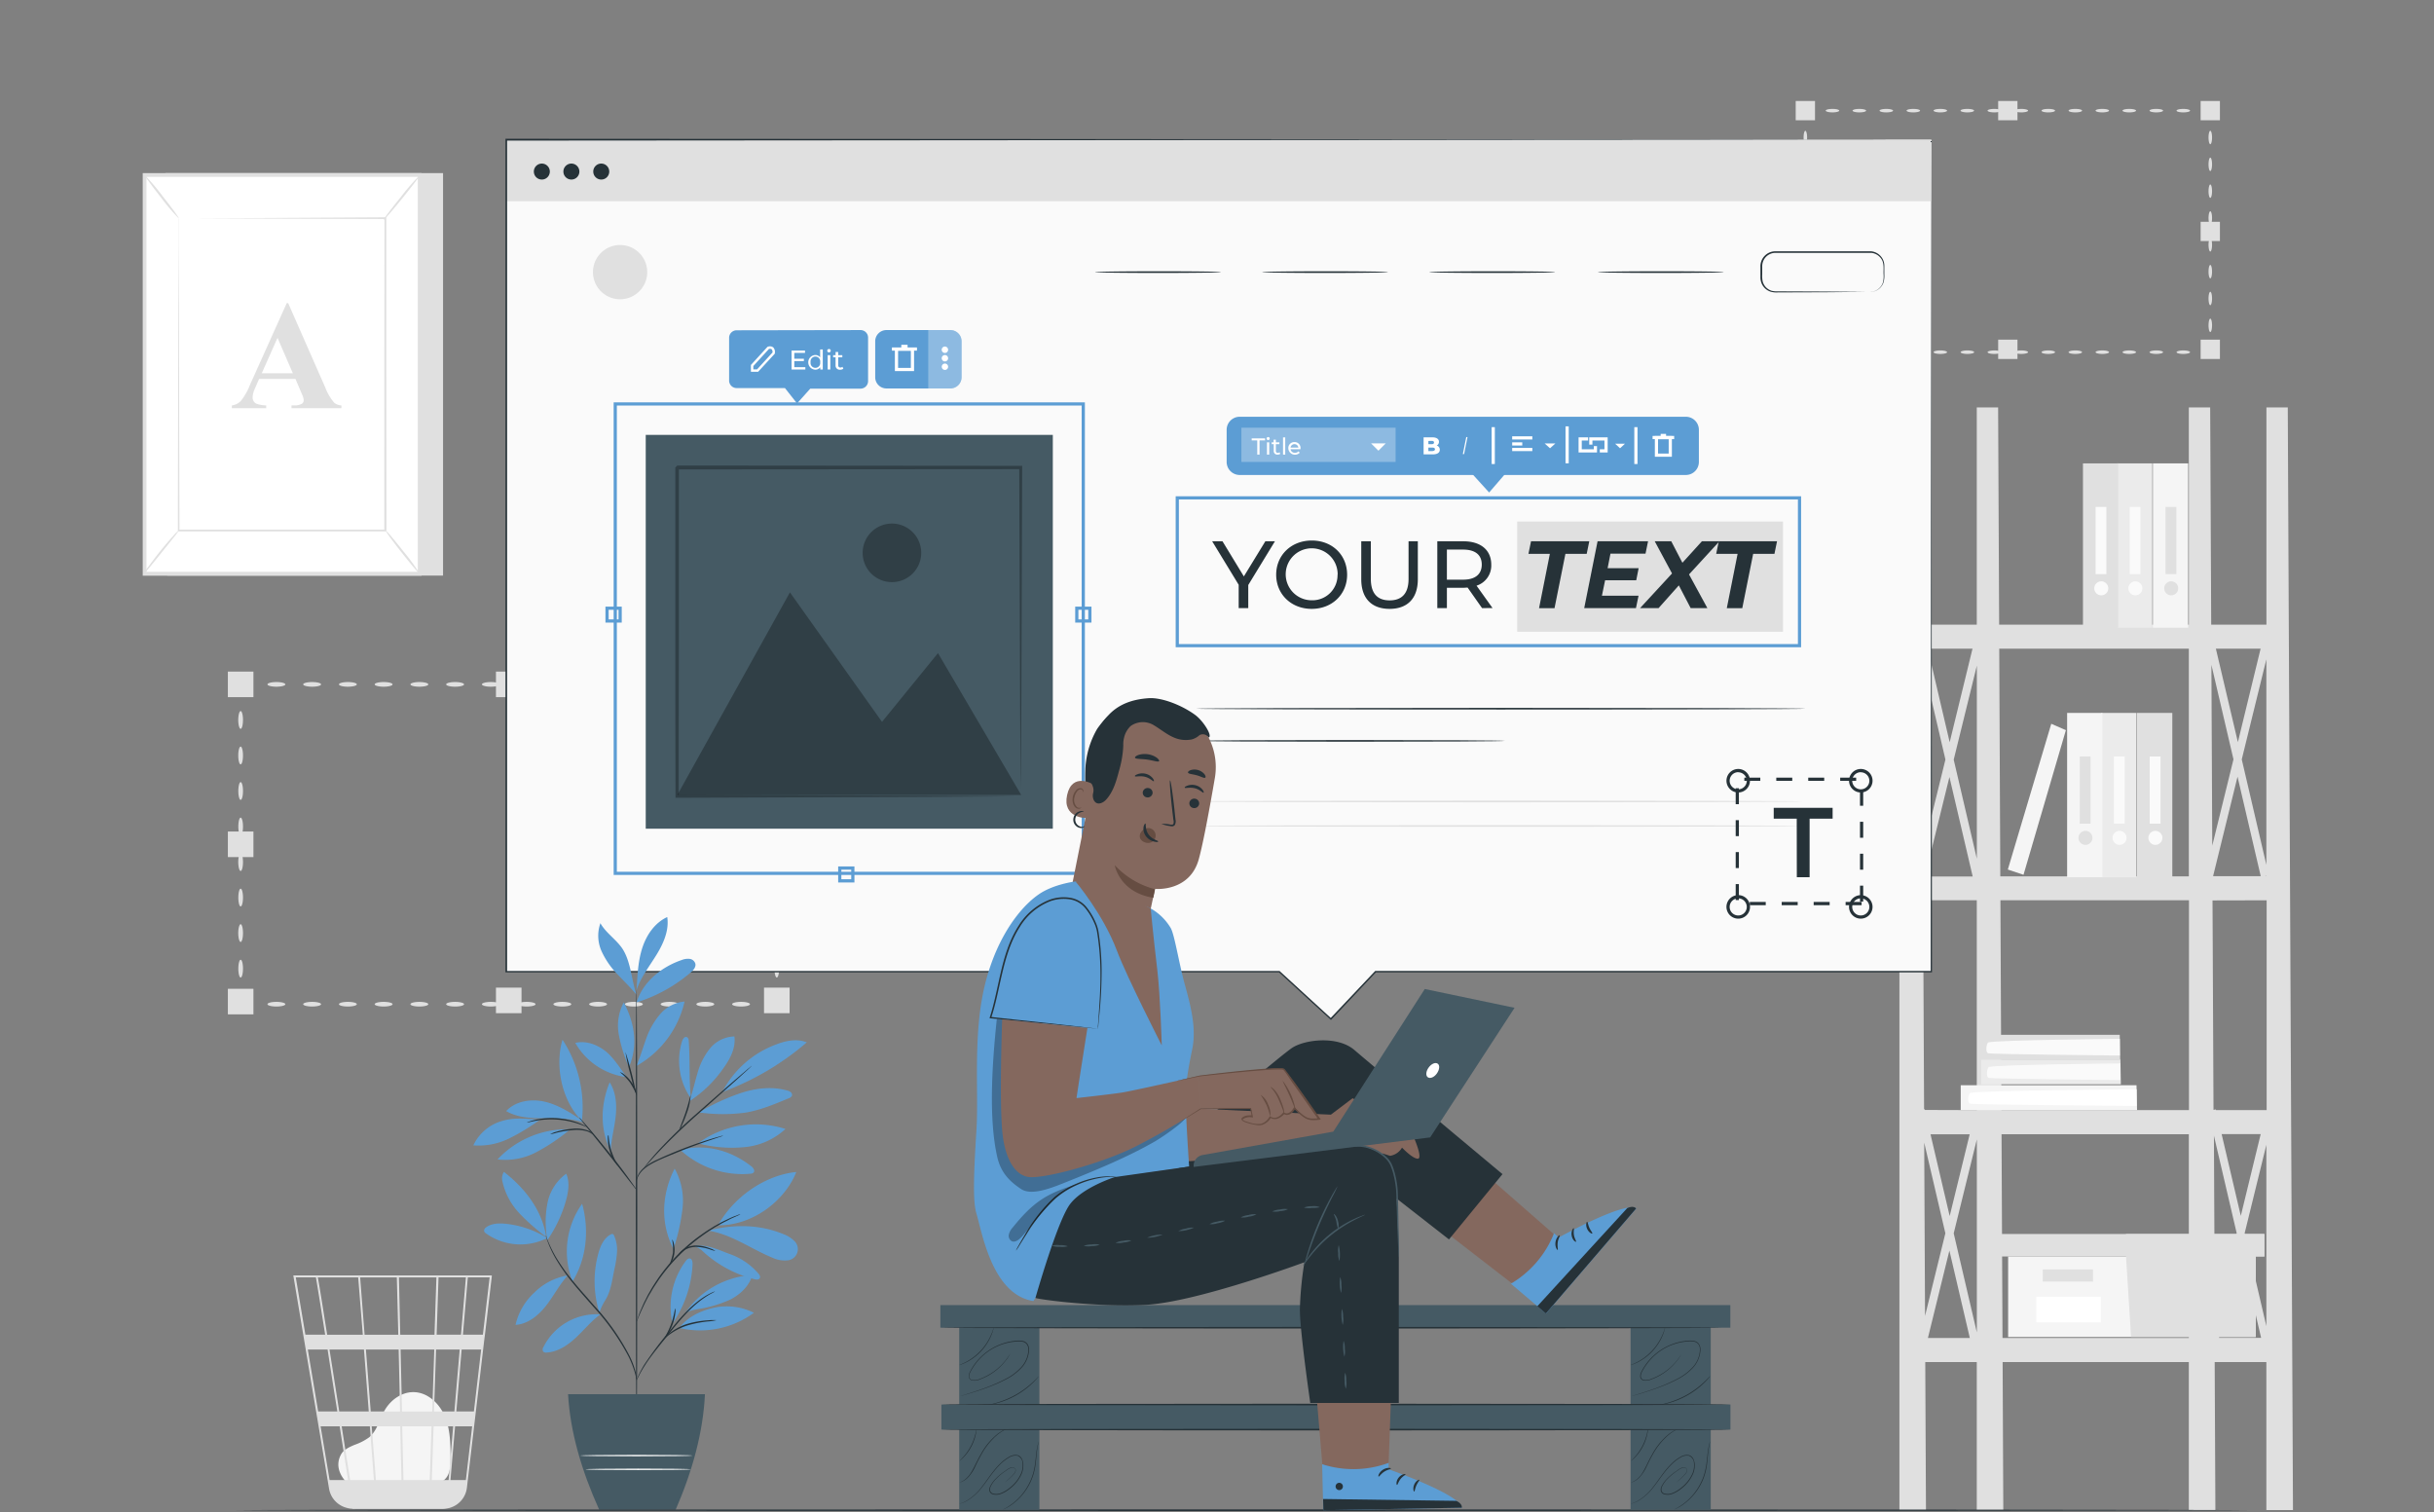 <svg width="660" height="410" fill="none" xmlns="http://www.w3.org/2000/svg"><rect width="100%" height="100%" fill="#808080" stroke="none"/><path d="M208.223 272.296c0-.347 1.083-.633 2.417-.633l-.632.633v-.217a2.283 2.283 0 0 1 0-.234v-.459c.028-.26.074-.518.138-.771.113-.433.269-.702.442-.702s.329.269.451.702c.056.255.1.512.13.771v.927l-.633.633c-1.222 0-2.313-.303-2.313-.65ZM198.523 272.296c0-.347 1.084-.633 2.427-.633s2.417.286 2.417.633c0 .346-1.083.632-2.417.632-1.335 0-2.427-.286-2.427-.632ZM188.828 272.296c0-.347 1.092-.633 2.426-.633 1.335 0 2.427.286 2.427.633 0 .346-1.084.632-2.427.632s-2.426-.286-2.426-.632ZM179.137 272.296c0-.347 1.083-.633 2.417-.633 1.335 0 2.426.286 2.426.633 0 .346-1.083.632-2.426.632-1.343 0-2.417-.286-2.417-.632ZM169.453 272.296c0-.347 1.083-.633 2.426-.633 1.343 0 2.427.286 2.427.633 0 .346-1.092.632-2.427.632-1.334 0-2.426-.286-2.426-.632ZM159.758 272.296c0-.347 1.083-.633 2.417-.633 1.335 0 2.427.286 2.427.633 0 .346-1.084.632-2.427.632s-2.417-.286-2.417-.632ZM150.062 272.296c0-.347 1.084-.633 2.427-.633s2.417.286 2.417.633c0 .346-1.083.632-2.417.632-1.335 0-2.427-.286-2.427-.632ZM140.375 272.296c0-.347 1.083-.633 2.418-.633 1.334 0 2.426.286 2.426.633 0 .346-1.083.632-2.426.632-1.344 0-2.418-.286-2.418-.632ZM130.676 272.296c0-.347 1.083-.633 2.426-.633 1.343 0 2.417.286 2.417.633 0 .346-1.083.632-2.417.632-1.334 0-2.426-.286-2.426-.632ZM120.98 272.296c0-.347 1.092-.633 2.427-.633 1.334 0 2.426.286 2.426.633 0 .346-1.092.632-2.426.632-1.335 0-2.427-.286-2.427-.632ZM111.293 272.296c0-.347 1.083-.633 2.417-.633 1.335 0 2.427.286 2.427.633 0 .346-1.083.632-2.427.632-1.343 0-2.417-.286-2.417-.632ZM101.598 272.296c0-.347 1.083-.633 2.426-.633 1.343 0 2.426.286 2.426.633 0 .346-1.092.632-2.426.632-1.335 0-2.426-.286-2.426-.632ZM91.91 272.296c0-.347 1.083-.633 2.418-.633 1.334 0 2.426.286 2.426.633 0 .346-1.083.632-2.426.632-1.343 0-2.418-.286-2.418-.632ZM82.215 272.296c0-.347 1.083-.633 2.426-.633 1.343 0 2.418.286 2.418.633 0 .346-1.084.632-2.418.632s-2.426-.286-2.426-.632ZM72.527 272.296c0-.347 1.084-.633 2.418-.633s2.426.286 2.426.633c0 .346-1.083.632-2.426.632-1.343 0-2.418-.286-2.418-.632ZM65.254 269.878c.347 0 .633 1.083.633 2.417-1.265-1.256-.355-.346-.633-.632H66.2c.257.027.512.074.762.139.442.112.71.268.71.441 0 .174-.268.33-.71.442-.25.065-.505.112-.762.139H65.254l-.632-.633c-.017-1.23.286-2.313.632-2.313ZM65.257 260.243c.347 0 .633 1.075.633 2.409 0 1.334-.286 2.409-.633 2.409-.346 0-.632-1.083-.632-2.409 0-1.326.286-2.409.632-2.409ZM65.255 250.606c.347 0 .633 1.084.633 2.409 0 1.326-.286 2.409-.633 2.409-.346 0-.65-1.074-.65-2.409 0-1.334.304-2.409.65-2.409ZM65.257 240.972c.347 0 .633 1.083.633 2.409 0 1.325-.286 2.408-.633 2.408-.346 0-.632-1.074-.632-2.408 0-1.335.286-2.409.632-2.409ZM65.255 231.354c.347 0 .633 1.075.633 2.409 0 1.335-.286 2.409-.633 2.409-.346 0-.65-1.092-.65-2.417 0-1.326.304-2.401.65-2.401ZM65.257 221.71c.347 0 .633 1.083.633 2.409 0 1.326-.286 2.409-.633 2.409-.346 0-.632-1.075-.632-2.409 0-1.335.286-2.409.632-2.409ZM65.257 212.074c.347 0 .633 1.083.633 2.409 0 1.326-.286 2.409-.633 2.409-.346 0-.632-1.075-.632-2.409 0-1.334.286-2.409.632-2.409ZM65.255 202.447c.347 0 .633 1.075.633 2.409 0 1.335-.286 2.409-.633 2.409-.346 0-.65-1.04-.65-2.409 0-1.369.304-2.409.65-2.409ZM65.255 192.812c.347 0 .633 1.084.633 2.409 0 1.326-.286 2.409-.633 2.409-.346 0-.65-1.074-.65-2.409 0-1.334.304-2.409.65-2.409ZM67.677 185.576c0 .346-1.084.632-2.418.632l.633-.632V186.494a5.262 5.262 0 0 1-.14.763c-.112.442-.268.71-.441.71s-.338-.268-.45-.71a5.348 5.348 0 0 1-.13-.763v-.918l.632-.633c1.23 0 2.314.286 2.314.633ZM77.371 185.576c0 .346-1.083.632-2.426.632-1.343 0-2.418-.286-2.418-.632 0-.347 1.084-.633 2.418-.633s2.426.286 2.426.633ZM87.059 185.576c0 .346-1.084.632-2.418.632s-2.426-.286-2.426-.632c0-.347 1.083-.633 2.426-.633 1.343 0 2.418.286 2.418.633ZM96.754 185.576c0 .346-1.083.632-2.426.632-1.343 0-2.418-.286-2.418-.632 0-.347 1.083-.633 2.418-.633 1.334 0 2.426.286 2.426.633ZM106.45 185.576c0 .346-1.092.632-2.426.632-1.335 0-2.426-.286-2.426-.632 0-.347 1.083-.633 2.426-.633 1.343 0 2.426.286 2.426.633ZM116.137 185.576c0 .346-1.083.632-2.427.632-1.343 0-2.417-.286-2.417-.632 0-.347 1.083-.633 2.417-.633 1.335 0 2.427.286 2.427.633ZM125.833 185.576c0 .346-1.092.632-2.426.632-1.335 0-2.427-.286-2.427-.632 0-.347 1.092-.633 2.427-.633 1.334 0 2.426.286 2.426.633ZM135.519 185.576c0 .346-1.083.632-2.417.632-1.334 0-2.426-.286-2.426-.632 0-.347 1.083-.633 2.426-.633 1.343 0 2.417.286 2.417.633ZM145.187 185.576c0 .346-1.083.632-2.426.632-1.343 0-2.417-.286-2.417-.632 0-.347 1.083-.633 2.417-.633 1.335 0 2.426.286 2.426.633ZM154.906 185.576c0 .346-1.083.632-2.417.632-1.335 0-2.427-.286-2.427-.632 0-.347 1.084-.633 2.427-.633s2.417.286 2.417.633ZM164.602 185.576c0 .346-1.084.632-2.427.632s-2.417-.286-2.417-.632c0-.347 1.083-.633 2.417-.633 1.335 0 2.427.286 2.427.633ZM174.298 185.576c0 .346-1.092.632-2.427.632-1.334 0-2.426-.286-2.426-.632 0-.347 1.083-.633 2.426-.633 1.344 0 2.427.286 2.427.633ZM183.98 185.576c0 .346-1.083.632-2.426.632-1.343 0-2.417-.286-2.417-.632 0-.347 1.083-.633 2.417-.633 1.335 0 2.426.286 2.426.633ZM193.716 185.576c0 .346-1.083.632-2.427.632-1.343 0-2.426-.286-2.426-.632 0-.347 1.092-.633 2.426-.633 1.335 0 2.427.286 2.427.633ZM203.367 185.576c0 .346-1.083.632-2.417.632-1.335 0-2.427-.286-2.427-.632 0-.347 1.084-.633 2.427-.633s2.417.286 2.417.633ZM210.638 188.029c-.347 0-.633-1.083-.633-2.417 1.265 1.256.355.347.633.632h-.919a5.583 5.583 0 0 1-.771-.138c-.433-.113-.702-.269-.702-.442s.269-.338.702-.451c.254-.061.511-.104.771-.13l.459-.043h.486l.632.633c-.026 1.239-.312 2.356-.658 2.356ZM210.636 197.63c-.346 0-.632-1.074-.632-2.409 0-1.334.286-2.409.632-2.409.347 0 .633 1.084.633 2.409 0 1.326-.286 2.409-.633 2.409ZM210.636 207.265c-.346 0-.632-1.083-.632-2.409 0-1.326.286-2.409.632-2.409.347 0 .633 1.075.633 2.409 0 1.335-.286 2.409-.633 2.409ZM210.636 216.892c-.346 0-.632-1.075-.632-2.409 0-1.334.286-2.409.632-2.409.347 0 .633 1.083.633 2.409 0 1.326-.286 2.409-.633 2.409ZM210.636 226.528c-.346 0-.632-1.075-.632-2.409 0-1.335.286-2.409.632-2.409.347 0 .633 1.083.633 2.409 0 1.326-.286 2.409-.633 2.409ZM210.636 236.162c-.346 0-.632-1.083-.632-2.408 0-1.326.286-2.409.632-2.409.347 0 .633 1.074.633 2.409 0 1.334-.286 2.408-.633 2.408ZM210.636 245.789c-.346 0-.632-1.074-.632-2.408 0-1.335.286-2.409.632-2.409.347 0 .633 1.083.633 2.409 0 1.325-.286 2.408-.633 2.408ZM210.636 255.424c-.346 0-.632-1.074-.632-2.409 0-1.334.286-2.409.632-2.409.347 0 .633 1.084.633 2.409 0 1.326-.286 2.409-.633 2.409ZM210.636 265.061c-.346 0-.632-1.083-.632-2.409 0-1.326.286-2.409.632-2.409.347 0 .633 1.075.633 2.409 0 1.334-.286 2.409-.633 2.409Z" fill="#E0E0E0"/><path d="M68.721 268.119h-6.932v6.932h6.932v-6.932ZM68.721 182.111h-6.932v6.932h6.932v-6.932ZM214.104 182.111h-6.932v6.932h6.932v-6.932ZM214.104 267.808h-6.932v6.932h6.932v-6.932ZM141.412 267.808h-6.932v6.932h6.932v-6.932ZM141.412 182.111h-6.932v6.932h6.932v-6.932ZM68.721 225.471h-6.932v6.932h6.932v-6.932ZM214.104 225.471h-6.932v6.932h6.932v-6.932ZM597.5 95.496c0-.26.814-.476 1.828-.476-.953.953-.26.268-.476.476v-.182c.004-.06.004-.121 0-.182v-.346c.021-.196.056-.39.104-.58.086-.33.208-.538.338-.538.13 0 .251.208.338.537.047.191.082.385.104.58v.694c-.217.217.476-.468-.477.477-.892.017-1.759-.191-1.759-.46ZM590.191 95.495c0-.26.867-.476 1.829-.476s1.837.216 1.837.476-.824.477-1.837.477c-1.014 0-1.829-.208-1.829-.477ZM582.867 95.495c0-.26.823-.476 1.828-.476 1.006 0 1.837.216 1.837.476s-.866.477-1.837.477c-.97 0-1.828-.208-1.828-.477ZM575.543 95.495c0-.26.867-.476 1.837-.476s1.828.216 1.828.476-.823.477-1.828.477c-1.005 0-1.837-.208-1.837-.477ZM568.234 95.495c0-.26.815-.476 1.829-.476s1.828.216 1.828.476-.866.477-1.828.477c-.962 0-1.829-.208-1.829-.477ZM560.91 95.495c0-.26.815-.476 1.828-.476 1.014 0 1.829.216 1.829.476s-.815.477-1.829.477c-1.013 0-1.828-.208-1.828-.477ZM553.586 95.495c0-.26.823-.476 1.828-.476 1.005 0 1.829.216 1.829.476s-.815.477-1.829.477-1.828-.208-1.828-.477ZM546.266 95.495c0-.26.866-.476 1.828-.476.962 0 1.837.216 1.837.476s-.867.477-1.837.477c-.971 0-1.828-.208-1.828-.477ZM538.945 95.495c0-.26.867-.476 1.829-.476.961 0 1.837.216 1.837.476s-.824.477-1.837.477c-1.014 0-1.829-.208-1.829-.477ZM531.645 95.495c0-.26.823-.476 1.836-.476 1.014 0 1.829.216 1.829.476s-.867.477-1.829.477c-.961 0-1.836-.208-1.836-.477ZM524.309 95.495c0-.26.814-.476 1.828-.476 1.014 0 1.828.216 1.828.476s-.814.477-1.828.477c-1.014 0-1.828-.208-1.828-.477ZM516.988 95.495c0-.26.815-.476 1.829-.476 1.013 0 1.828.216 1.828.476s-.815.477-1.828.477c-1.014 0-1.829-.208-1.829-.477ZM509.664 95.495c0-.26.867-.476 1.828-.476.962 0 1.829.216 1.829.476s-.815.477-1.829.477c-1.013 0-1.828-.208-1.828-.477ZM502.344 95.495c0-.26.866-.476 1.828-.476.962 0 1.837.216 1.837.476s-.823.477-1.837.477-1.828-.208-1.828-.477ZM495.02 95.495c0-.26.823-.476 1.836-.476 1.014 0 1.829.216 1.829.476s-.867.477-1.829.477c-.961 0-1.836-.208-1.836-.477ZM489.535 93.668c.26 0 .477.866.477 1.828-.953-.944-.269-.26-.477-.476h.711c.195.021.389.056.58.104.33.086.537.199.537.329s-.207.251-.537.338a4.423 4.423 0 0 1-.58.104h-.711c-.216-.208.477.476-.476-.477 0-.927.208-1.75.476-1.75ZM489.535 86.398c.26 0 .477.815.477 1.82 0 1.005-.217 1.82-.477 1.82s-.476-.815-.476-1.82c0-1.005.208-1.82.476-1.82ZM489.535 79.12c.26 0 .477.814.477 1.819s-.217 1.82-.477 1.82-.476-.815-.476-1.82c0-1.005.208-1.82.476-1.82ZM489.535 71.84c.26 0 .477.815.477 1.82 0 1.006-.217 1.82-.477 1.82s-.476-.814-.476-1.82c0-1.005.208-1.82.476-1.82ZM489.535 64.57c.26 0 .477.815.477 1.82 0 1.005-.217 1.82-.477 1.82s-.476-.815-.476-1.82c0-1.005.208-1.82.476-1.82ZM489.535 57.291c.26 0 .477.815.477 1.82 0 1.005-.217 1.82-.477 1.82s-.476-.815-.476-1.82c0-1.005.208-1.82.476-1.82ZM489.535 50.023c.26 0 .477.814.477 1.82 0 1.004-.217 1.81-.477 1.81s-.476-.814-.476-1.81c0-.997.208-1.82.476-1.82ZM489.535 42.744c.26 0 .477.815.477 1.82 0 1.005-.217 1.82-.477 1.82s-.476-.815-.476-1.82c0-1.005.208-1.82.476-1.82ZM489.535 35.465c.26 0 .477.814.477 1.82 0 1.005-.217 1.82-.477 1.82s-.476-.815-.476-1.82c0-1.006.208-1.82.476-1.82ZM491.363 29.998c0 .269-.867.477-1.829.477.954-.945.26-.26.477-.468v.693c-.015.196-.047.39-.095.58-.087.33-.208.538-.338.538-.13 0-.252-.208-.338-.537a4.237 4.237 0 0 1-.104-.581v-.693c.208-.217-.477.468.476-.477.928 0 1.751.208 1.751.468ZM498.724 29.998c0 .269-.867.477-1.828.477-.962 0-1.837-.208-1.837-.477 0-.268.823-.468 1.837-.468 1.013 0 1.828.208 1.828.468ZM506.009 29.998c0 .269-.823.477-1.837.477s-1.828-.208-1.828-.477c0-.268.866-.468 1.828-.468.962 0 1.837.208 1.837.468ZM513.321 29.998c0 .269-.815.477-1.829.477-1.013 0-1.828-.208-1.828-.477 0-.268.867-.468 1.828-.468.962 0 1.829.208 1.829.468ZM520.645 29.998c0 .269-.814.477-1.828.477-1.014 0-1.828-.208-1.828-.477 0-.268.814-.468 1.828-.468 1.014 0 1.828.208 1.828.468ZM527.965 29.998c0 .269-.866.477-1.828.477-.962 0-1.828-.208-1.828-.477 0-.268.814-.468 1.828-.468 1.014 0 1.828.208 1.828.468ZM535.286 29.998c0 .269-.866.477-1.828.477-.962 0-1.837-.208-1.837-.477 0-.268.823-.468 1.837-.468s1.828.208 1.828.468ZM542.611 29.998c0 .269-.824.477-1.829.477s-1.837-.208-1.837-.477c0-.268.867-.468 1.837-.468.971 0 1.829.208 1.829.468ZM549.931 29.998c0 .269-.867.477-1.837.477-.971 0-1.828-.208-1.828-.477 0-.268.866-.468 1.828-.468.962 0 1.837.208 1.837.468ZM557.243 29.998c0 .269-.815.477-1.829.477s-1.828-.208-1.828-.477c0-.268.823-.468 1.828-.468 1.005 0 1.829.208 1.829.468ZM564.578 29.998c0 .269-.814.477-1.828.477-1.014 0-1.828-.208-1.828-.477 0-.268.814-.468 1.828-.468 1.014 0 1.828.208 1.828.468ZM571.891 29.998c0 .269-.866.477-1.828.477-.962 0-1.829-.208-1.829-.477 0-.268.815-.468 1.829-.468s1.828.208 1.828.468ZM579.208 29.998c0 .269-.823.477-1.828.477-1.005 0-1.837-.208-1.837-.477 0-.268.867-.468 1.837-.468s1.828.208 1.828.468ZM586.532 29.998c0 .269-.866.477-1.837.477-.97 0-1.828-.208-1.828-.477 0-.268.823-.468 1.828-.468 1.006 0 1.837.208 1.837.468ZM593.857 29.998c0 .269-.824.477-1.837.477-1.014 0-1.829-.208-1.829-.477 0-.268.867-.468 1.829-.468s1.837.208 1.837.468ZM599.34 31.834c-.26 0-.477-.866-.477-1.828l.477.468h-.711a4.422 4.422 0 0 1-.58-.104c-.329-.087-.537-.2-.537-.338 0-.139.208-.243.537-.33.191-.047.385-.082.58-.103h.711c.217.208-.477-.477.477.476 0 .936-.217 1.76-.477 1.76ZM599.34 39.104c-.26 0-.477-.814-.477-1.82 0-1.005.217-1.82.477-1.82s.476.815.476 1.82c0 1.006-.216 1.82-.476 1.82ZM599.34 46.383c-.26 0-.477-.814-.477-1.82 0-1.004.217-1.819.477-1.819s.476.815.476 1.82c0 1.005-.216 1.82-.476 1.82ZM599.34 53.653c-.26 0-.477-.814-.477-1.81 0-.997.217-1.82.477-1.82s.476.814.476 1.82c0 1.004-.216 1.81-.476 1.81ZM599.34 60.93c-.26 0-.477-.814-.477-1.82 0-1.005.217-1.819.477-1.819s.476.815.476 1.82c0 1.005-.216 1.82-.476 1.82ZM599.34 68.21c-.26 0-.477-.815-.477-1.82 0-1.005.217-1.82.477-1.82s.476.815.476 1.82c0 1.005-.216 1.82-.476 1.82ZM599.34 75.48c-.26 0-.477-.814-.477-1.82 0-1.005.217-1.82.477-1.82s.476.815.476 1.82c0 1.006-.216 1.82-.476 1.82ZM599.34 82.758c-.26 0-.477-.814-.477-1.82 0-1.004.217-1.819.477-1.819s.476.815.476 1.82c0 1.005-.216 1.82-.476 1.82ZM599.34 90.038c-.26 0-.477-.815-.477-1.82 0-1.005.217-1.82.477-1.82s.476.815.476 1.82c0 1.005-.216 1.82-.476 1.82Z" fill="#E0E0E0"/><path d="M492.155 92.342h-5.233v5.233h5.233v-5.233ZM492.155 27.38h-5.233v5.235h5.233V27.38ZM601.952 27.38h-5.233v5.235h5.233V27.38ZM601.952 92.108h-5.233v5.234h5.233v-5.234ZM547.054 92.108h-5.234v5.234h5.234v-5.234ZM547.054 27.38h-5.234v5.235h5.234V27.38ZM492.155 60.135h-5.233v5.233h5.233v-5.233ZM601.952 60.135h-5.233v5.233h5.233v-5.233ZM44.855 46.938h75.282v109.144H45.375l-.52-109.143Z" fill="#E0E0E0"/><path d="M39.213 155.571H113.8V47.459H39.213V155.57Z" fill="#fff"/><path d="M114.31 46.938v109.178H38.7V46.937h75.61Zm-1.023 108.112V47.969H39.722V155.05h73.565Z" fill="#E0E0E0"/><path d="M104.526 59.163H48.473v84.691h56.053v-84.69Z" fill="#fff"/><path d="M48.473 59.164V65.438c0 4.064 0 9.982.07 17.451 0 14.939.069 36.081.12 60.967l-.25-.243h56.053l-.26.269c0-31.948 0-61.4.052-84.692l.208.208-40.725-.138-11.265-.052H48.482h3.908l11.264-.052 40.873-.234h.216v.217c0 23.29 0 52.743.052 84.691v.268H48.231v-.26c.051-24.955.095-46.15.12-61.13 0-7.444.053-13.336.07-17.391v-5.78c0-.303.052-.373.052-.373Z" fill="#E0E0E0"/><path d="M39.004 155.562a8.791 8.791 0 0 1 1.204-1.855 109.432 109.432 0 0 1 3.232-4.237c1.309-1.638 2.53-3.059 3.466-4.064a9.45 9.45 0 0 1 1.569-1.568c.112.104-2.028 2.703-4.619 5.944-2.59 3.241-4.73 5.875-4.852 5.78ZM39.208 47.45a54.665 54.665 0 0 1 4.844 5.692c2.556 3.232 4.54 5.927 4.42 6.066a54.677 54.677 0 0 1-4.845-5.693c-2.556-3.258-4.54-5.97-4.419-6.066Z" fill="#E0E0E0"/><path d="m113.808 47.535-9.765 12.053Z" fill="#fff"/><path d="M104.036 59.588c-.121-.087 1.976-2.86 4.671-6.187a57.869 57.869 0 0 1 5.095-5.866c.112.096-1.976 2.868-4.679 6.196-2.704 3.327-4.974 5.952-5.087 5.857ZM113.797 155.561c-.113.096-2.262-2.426-4.792-5.623-2.53-3.198-4.488-5.866-4.332-5.962.156-.095 2.261 2.426 4.791 5.632a52.528 52.528 0 0 1 4.333 5.953ZM80.114 102.749h-9.86l-1.179 2.712a6.102 6.102 0 0 0-.572 2.244 1.865 1.865 0 0 0 .945 1.733 8.122 8.122 0 0 0 2.738.494v.762H62.87v-.762a4.082 4.082 0 0 0 2.47-1.248 16.182 16.182 0 0 0 2.391-4.211L77.75 82.195h.39l10.068 22.902a13.863 13.863 0 0 0 2.392 4.081 3.194 3.194 0 0 0 1.975.745v.763H79.04v-.763h.563a4.186 4.186 0 0 0 2.279-.45 1.124 1.124 0 0 0 .46-.954 2.47 2.47 0 0 0-.13-.762c0-.121-.235-.633-.616-1.542l-1.482-3.466Zm-.702-1.525-4.159-9.619-4.28 9.619h8.44Z" fill="#E0E0E0"/><path d="M544.523 340.705v21.827h67.136v-21.827h-67.136Z" fill="#F5F5F5"/><path d="M541.711 334.605v6.101h72.3v-6.101H541.711Z" fill="#E0E0E0"/><path d="M577.857 362.533h33.802v-21.827h2.348v-6.101h-37.554v5.537l1.404 22.391ZM567.531 344.224h-13.613v3.284h13.613v-3.284Z" fill="#E0E0E0"/><path d="M569.65 351.623h-17.486v6.941h17.486v-6.941Z" fill="#fff"/><path d="m621.76 409.461-1.412-298.992h-5.788v58.921h-14.973l-.277-58.921h-5.789v58.921h-51.435l-.277-58.921h-5.788v58.921h-14.913l-.277-58.921h-5.788v298.992h7.201l-.191-40.127h13.968v40.127h7.192l-.182-40.127h50.49v40.127h7.201l-.191-40.127h14.012v40.127h7.217Zm-93.087-79.717-5.199-22.165h10.623l-5.424 22.165Zm7.365-20.796v52.345l-6.273-26.861 6.273-25.484Zm0-76.096-6.273-26.861 6.273-25.501v52.362Zm-1.126 4.81h-12.937l6.629-26.974 6.308 26.974Zm-6.239-36.393-5.944-25.371h12.131l-6.187 25.371Zm-1.153 4.687-6.108 24.852-.243-52.077 6.351 27.225Zm-5.753 103.876 5.736 24.574-5.511 22.425-.225-46.999Zm6.828 29.27 5.537 23.699h-11.36l5.823-23.699Zm-6.637-38.126-.044-.199-.182.043-.268-56.703h14.557v56.903l-14.063-.044Zm20.475-56.859h51.123v56.903h-50.855l-.268-56.903Zm64.294-33.507 6.29 26.974h-12.919l6.629-26.974Zm-6.854 18.707-.234-49.043 5.987 25.63-5.753 23.413Zm14.67 5.199-6.672-28.594 6.672-27.147v55.741Zm0 2.981v.095h-.399l.399-.095Zm0 72.933v49.165l-5.884-25.215 5.884-23.95Zm-6.932 19.253-5.199-22.165h10.597l-5.398 22.165Zm-.789-128.449-5.97-25.336h12.131l-6.161 25.336Zm7.799 42.892v56.894h-13.752l-.052-.2-.606.139-.269-56.799 14.679-.034Zm-8.128 90.245-5.927 24.123-.243-50.56 6.17 26.437Zm1.092 4.696 5.537 23.699h-11.438l5.901-23.699Zm-14.064-163.169v61.738h-51.123l-.286-61.738h51.409Zm-49.598 186.903h-.927l-.26-55.248h50.785v55.248h-49.598Z" fill="#E0E0E0"/><path d="M589.043 193.314h-9.566v44.564h9.566v-44.564Z" fill="#E0E0E0"/><path d="M586.35 227.186c.002.376-.108.743-.316 1.056a1.892 1.892 0 0 1-1.947.815 1.904 1.904 0 0 1-1.495-1.489 1.902 1.902 0 0 1 .805-1.951 1.897 1.897 0 0 1 2.953 1.569ZM585.839 205.124h-2.929v18.214h2.929v-18.214Z" fill="#FAFAFA"/><path d="M579.332 193.314h-9.566v44.564h9.566v-44.564Z" fill="#EBEBEB"/><path d="M576.635 227.186c.002.376-.108.743-.316 1.056a1.892 1.892 0 0 1-1.946.815 1.903 1.903 0 0 1-1.496-1.489 1.902 1.902 0 0 1 .805-1.951 1.9 1.9 0 0 1 2.953 1.569ZM576.124 205.124h-2.929v18.214h2.929v-18.214Z" fill="#FAFAFA"/><path d="M570.086 193.314h-9.566v44.564h9.566v-44.564Z" fill="#F5F5F5"/><path d="M567.385 227.186a1.892 1.892 0 0 1-1.167 1.76 1.897 1.897 0 1 1-.722-3.649 1.888 1.888 0 0 1 1.889 1.889ZM566.878 205.124h-2.929v18.214h2.929v-18.214Z" fill="#E0E0E0"/><path d="m548.692 237.203 11.49-39.209-3.96-1.733-11.784 39.521 4.254 1.421ZM531.668 301.02v-6.742h47.666l.147 6.742h-47.813Z" fill="#F5F5F5"/><path d="M579.355 295.38s-42.277.312-45.015.953c-.589.139-1.187 2.729 0 2.972 1.187.243 45.015.589 45.015.589v-4.514Z" fill="#fff"/><path d="M537.203 294.01v-6.75h37.762l.121 6.75h-37.883Z" fill="#EBEBEB"/><path d="M574.97 288.361s-33.481.312-35.656.953c-.468.148-.936 2.739 0 2.973.936.234 35.656.589 35.656.589v-4.515Z" fill="#FAFAFA"/><path d="M537.035 287.338v-6.741h37.753l.122 6.741h-37.875Z" fill="#E0E0E0"/><path d="M574.809 281.697s-33.482.312-35.648.953c-.468.139-.944 2.739 0 2.972.945.234 35.648.598 35.648.598v-4.523Z" fill="#FAFAFA"/><path d="M593.34 125.65h-9.567v44.564h9.567V125.65Z" fill="#F5F5F5"/><path d="M590.643 159.522a1.892 1.892 0 0 1-1.168 1.76 1.894 1.894 0 0 1-2.072-.41 1.905 1.905 0 0 1-.409-2.072 1.895 1.895 0 0 1 3.093-.611c.354.353.554.833.556 1.333ZM590.132 137.452h-2.929v18.214h2.929v-18.214Z" fill="#E0E0E0"/><path d="M583.62 125.65h-9.558v44.564h9.558V125.65Z" fill="#EBEBEB"/><path d="M580.924 159.522a1.892 1.892 0 0 1-1.167 1.76 1.897 1.897 0 1 1 1.167-1.76ZM580.404 137.452h-2.92v18.214h2.92v-18.214Z" fill="#FAFAFA"/><path d="M574.379 125.65h-9.567v44.564h9.567V125.65Z" fill="#E0E0E0"/><path d="M571.678 159.522a1.89 1.89 0 0 1-.316 1.056 1.892 1.892 0 0 1-1.946.815 1.903 1.903 0 0 1-1.496-1.489 1.902 1.902 0 0 1 .805-1.951 1.9 1.9 0 0 1 2.953 1.569ZM571.167 137.452h-2.928v18.214h2.928v-18.214Z" fill="#FAFAFA"/><path d="M94.208 402.131c-1.144-.988-3.717-4.116-1.733-7.747.728-1.334 2.261-1.993 3.656-2.599a14.996 14.996 0 0 0 4.021-2.08c2.175-1.854 2.773-4.93 4.22-7.4 1.663-2.833 4.757-4.965 8.024-4.809 3.751.165 6.871 3.224 8.292 6.716 1.421 3.492 1.464 7.365 1.49 11.125 0 2.089-.078 4.437-1.603 5.841-1.525 1.403-3.535 1.317-5.441 1.256l-20.476-.633" fill="#F5F5F5"/><path d="M133.367 345.835H79.531l9.696 57.83a6.465 6.465 0 0 0 4.601 5.147l.182.052a6.466 6.466 0 0 0 1.577.251v.052h24.262c.443.001.884-.043 1.317-.13a6.464 6.464 0 0 0 5.442-5.649l4.679-39.859.208-1.586 1.854-15.779.018-.329Zm-10.156 36.887h-5.528l.563-16.784h6.404l-1.439 16.784Zm1.967-16.784h5.286l-1.967 16.784h-4.757l1.438-16.784Zm-15.779 35.387-.338-14.574h7.955l-.485 14.574h-7.132Zm-8.604-14.574h7.729l.338 14.574h-6.932l-1.135-14.574Zm.598 14.574h-6.456c-.615-3.934-1.42-9.046-2.287-14.574h7.634l1.109 14.574Zm-.867-18.603-1.308-16.784h8.873l.39 16.784h-7.955Zm8.483 0-.381-16.784h9.124l-.554 16.784h-8.189Zm-.476-20.796-.355-15.545h10.155l-.52 15.545h-9.28Zm-.537 0h-9.133l-1.205-15.545h9.939l.399 15.545Zm-9.618 0h-9.662c-.346-2.149-.667-4.177-.953-6.005-1.005-6.291-1.386-8.665-1.594-9.531H97.12l1.257 15.536Zm.311 4.02 1.3 16.784h-7.998c-.268-1.733-.537-3.422-.805-5.147-.624-3.96-1.248-7.919-1.837-11.637h9.34Zm-7.217 16.776h-5.2l-2.807-16.784h5.364c.797 5.19 1.707 10.987 2.643 16.784Zm.632 4.029c.789 5.043 1.568 10.017 2.288 14.574h-5.017l-2.444-14.574h5.173Zm24.981 14.574.485-14.574h5.312l-1.239 14.574h-4.558Zm1.309-39.408.519-15.545h7.418l-1.326 15.545h-6.611Zm-32.737-15.545c.217 1.127 1.196 7.244 2.513 15.545h-5.363l-2.6-15.545h5.45Zm40.665 54.953h-4.168l1.248-14.574h4.627l-1.707 14.574Zm4.618-39.408h-5.415l1.326-15.545h5.918l-1.829 15.545Z" fill="#E0E0E0"/><path d="M523.698 37.89H137.293v225.601h209.614l13.985 12.816 12.088-12.816h150.718v-225.6Z" fill="#FAFAFA"/><path d="M523.706 37.89H137.293v16.672h386.413V37.891Z" fill="#E0E0E0"/><path d="M146.877 48.687a2.166 2.166 0 1 0 0-4.331 2.166 2.166 0 0 0 0 4.331ZM154.936 48.687a2.166 2.166 0 1 0 0-4.333 2.166 2.166 0 0 0 0 4.333ZM162.99 48.687a2.167 2.167 0 1 0 0-4.333 2.167 2.167 0 0 0 0 4.333ZM331.032 73.789c0 .121-7.626.225-17.036.225s-17.035-.104-17.035-.225c0-.121 7.625-.225 17.035-.225s17.036.086 17.036.225ZM376.339 73.789c0 .121-7.625.225-17.026.225-9.402 0-17.036-.104-17.036-.225 0-.121 7.625-.225 17.036-.225 9.41 0 17.026.086 17.026.225ZM421.657 73.789c0 .121-7.626.225-17.036.225s-17.035-.104-17.035-.225c0-.121 7.625-.225 17.035-.225s17.036.086 17.036.225ZM467.363 73.789c0 .121-7.625.225-17.027.225-9.401 0-17.035-.104-17.035-.225 0-.121 7.625-.225 17.035-.225s17.027.086 17.027.225Z" fill="#263238"/><path d="M197.703 91.606v11.576a2.038 2.038 0 0 0 2.045 2.045h13.101l3.276 4.168 3.587-4.012h13.63a2.041 2.041 0 0 0 1.889-1.263 2.04 2.04 0 0 0 .156-.782V91.545a2.04 2.04 0 0 0-.599-1.446 2.046 2.046 0 0 0-1.446-.599l-33.603.06a2.046 2.046 0 0 0-2.036 2.046Z" fill="#5C9DD4"/><path d="M205.579 100.807h-1.958v-1.846l4.523-4.947h.087a1.481 1.481 0 0 1 1.464.208 1.848 1.848 0 0 1 .399 1.594v.087l-4.515 4.904Zm-1.308-.65h1.022l4.177-4.566a1.197 1.197 0 0 0-.208-.867.864.864 0 0 0-.771-.086l-4.22 4.618v.901ZM218.379 99.558v.642h-3.734v-5.147h3.639v.64h-2.903v1.587h2.6v.632h-2.6v1.655l2.998-.008ZM223.1 94.751v5.45h-.675v-.615a1.666 1.666 0 0 1-1.395.659 1.997 1.997 0 0 1-1.862-1.99 1.991 1.991 0 0 1 1.862-1.988 1.635 1.635 0 0 1 1.36.633V94.75h.71Zm-.701 3.466a1.317 1.317 0 1 0-2.6 0 1.317 1.317 0 1 0 2.6 0ZM224.313 95.105a.45.45 0 0 1 .14-.334.468.468 0 0 1 .336-.133.447.447 0 0 1 .44.271.457.457 0 0 1 .037.179.478.478 0 0 1-.814.337.477.477 0 0 1-.139-.337v.017Zm.121 1.205h.71v3.89h-.71v-3.89ZM228.678 99.975a1.324 1.324 0 0 1-.866.269 1.12 1.12 0 0 1-.912-.308 1.114 1.114 0 0 1-.327-.905v-2.14h-.659v-.581h.659v-.867h.71v.867h1.118v.58h-1.118v2.106c0 .425.217.659.607.659a.865.865 0 0 0 .554-.191l.234.511Z" fill="#fff"/><path d="M294.172 237.253H166.398V109.107h127.774v128.146Zm-126.907-.866h126.04V109.974h-126.04v126.413Z" fill="#5C9DD4"/><path d="M231.688 239.282h-4.411v-4.333h4.411v4.333Zm-3.544-.867h2.677v-2.599h-2.677v2.599ZM295.961 168.818h-4.41v-4.333h4.41v4.333Zm-3.544-.867h2.678v-2.599h-2.678v2.599ZM168.591 168.818h-4.419v-4.333h4.419v4.333Zm-3.544-.867h2.678v-2.599h-2.687l.009 2.599ZM488.387 175.507h-169.59v-40.942h169.59v40.942Zm-168.724-.866h167.858v-39.209H319.663v39.209Z" fill="#5C9DD4"/><path d="M489.608 192.17c0 .121-36.999.225-82.638.225-45.638 0-82.646-.104-82.646-.225 0-.122 36.991-.226 82.646-.226 45.656 0 82.638.104 82.638.226Z" fill="#263238"/><path d="M488.722 217.316c0 .13-37.008.234-82.646.234s-82.646-.104-82.646-.234 36.999-.225 82.646-.225 82.646.104 82.646.225ZM488.722 223.97c0 .122-37.008.226-82.646.226s-82.646-.104-82.646-.226c0-.121 36.999-.225 82.646-.225s82.646.095 82.646.225Z" fill="#E0E0E0"/><path d="M408.028 200.895c0 .13-18.743.226-41.852.226-23.11 0-41.852-.096-41.852-.226s18.734-.225 41.852-.225c23.118 0 41.852.104 41.852.225ZM504.788 245.442h-4.332v-.866h4.332v.866Zm-8.665 0h-4.332v-.866h4.332v.866Zm-8.665 0h-4.332v-.866h4.332v.866Zm-8.664 0h-4.333v-.866h4.333v.866Zm26.428-.953h-.867v-4.332h.867v4.332Zm-33.707-.433h-.867v-4.333h.867v4.333Zm33.707-8.232h-.867v-4.332h.867v4.332Zm-33.707-.433h-.867v-4.333h.867v4.333Zm33.707-8.232h-.867v-4.332h.867v4.332Zm-33.707-.433h-.867v-4.332h.867v4.332Zm33.707-8.232h-.867v-4.332h.867v4.332Zm-33.707-.433h-.867v-4.332h.867v4.332Zm31.8-6.325h-4.332v-.867h4.332v.867Zm-8.665 0h-4.332v-.867h4.332v.867Zm-8.665 0h-4.332v-.867h4.332v.867Zm-8.665 0h-4.332v-.867h4.332v.867Z" fill="#263238"/><path d="M471.333 214.889a3.19 3.19 0 0 1-3.127-3.811 3.195 3.195 0 0 1 2.505-2.505 3.194 3.194 0 0 1 3.274 1.356 3.19 3.19 0 0 1-2.652 4.96Zm0-5.502a2.32 2.32 0 0 0-2.277 2.778 2.33 2.33 0 0 0 1.83 1.823 2.327 2.327 0 0 0 2.382-.995c.254-.383.389-.833.387-1.293a2.32 2.32 0 0 0-2.322-2.287v-.026ZM504.572 214.889a3.191 3.191 0 0 1-2.946-1.968 3.186 3.186 0 0 1 2.323-4.348 3.194 3.194 0 0 1 3.274 1.356 3.19 3.19 0 0 1-2.651 4.96Zm0-5.502a2.323 2.323 0 1 0 2.322 2.313 2.32 2.32 0 0 0-2.322-2.287v-.026ZM471.333 249.099a3.184 3.184 0 0 1-2.947-1.97 3.186 3.186 0 0 1 2.33-4.347 3.19 3.19 0 1 1 .617 6.317Zm0-5.502a2.324 2.324 0 0 0-2.277 2.775 2.327 2.327 0 0 0 3.166 1.693 2.325 2.325 0 0 0 .753-3.788 2.323 2.323 0 0 0-1.642-.68ZM504.571 249.099a3.186 3.186 0 0 1-3.126-3.814 3.187 3.187 0 1 1 5.378 2.883 3.19 3.19 0 0 1-2.252.931Zm0-5.502a2.324 2.324 0 0 0-2.277 2.775 2.329 2.329 0 0 0 1.824 1.825 2.325 2.325 0 0 0 2.096-3.92 2.327 2.327 0 0 0-1.643-.68ZM487.2 221.996h-6.239v-2.955h15.969v2.955h-6.238v15.865h-3.466l-.026-15.865ZM507.078 79.205s.295 0 .815-.139a3.77 3.77 0 0 0 1.958-1.195c.37-.421.637-.923.78-1.465a7.448 7.448 0 0 0 .121-2.01c-.095-1.421.338-3.284-.953-4.636a3.648 3.648 0 0 0-2.426-1.196H481.421a3.592 3.592 0 0 0-3.18 1.95 3.757 3.757 0 0 0-.398 1.872v2.019c-.04.638 0 1.278.121 1.906.159.584.456 1.122.866 1.568.429.443.958.776 1.543.97a5.987 5.987 0 0 0 1.733.157l12.997.052 8.752.069H507.061a.648.648 0 0 1-.208 0h-.615l-2.383.043-8.752.078-12.997.044a5.974 5.974 0 0 1-1.898-.174 3.97 3.97 0 0 1-2.703-2.782 4.18 4.18 0 0 1-.148-1.03V72.42a4.07 4.07 0 0 1 1.103-3.002 4.042 4.042 0 0 1 2.935-1.27H507.373a3.949 3.949 0 0 1 2.599 1.326 3.88 3.88 0 0 1 .979 2.504v2.349a7.22 7.22 0 0 1-.164 2.062 3.878 3.878 0 0 1-2.929 2.703 2.604 2.604 0 0 1-.78.113Z" fill="#263238"/><path d="M257.7 89.5h-17.338a3.042 3.042 0 0 0-3.042 3.041v9.748a3.042 3.042 0 0 0 3.042 3.042H257.7a3.042 3.042 0 0 0 3.042-3.042v-9.748A3.042 3.042 0 0 0 257.7 89.5Z" fill="#5C9DD4"/><path d="M247.855 100.625h-5.199v-6.377h5.199v6.377Zm-4.332-.866h3.466v-4.644h-3.466v4.644Z" fill="#fff"/><path d="M246.097 93.493h-1.699v1.11h1.699v-1.11Z" fill="#fff"/><path d="M248.645 94.205h-6.793v.867h6.793v-.867ZM257.088 94.837a.86.86 0 0 1-.534.8.868.868 0 1 1 .534-.8ZM257.088 97.14a.86.86 0 0 1-.534.801.868.868 0 0 1-1.133-1.132.868.868 0 0 1 1.414-.28.868.868 0 0 1 .253.612ZM257.088 99.447a.86.86 0 0 1-.534.8.865.865 0 1 1-.332-1.667.868.868 0 0 1 .866.867Z" fill="#fff"/><path d="M251.703 89.499h5.996a3.043 3.043 0 0 1 3.042 3.041v9.748a3.043 3.043 0 0 1-3.042 3.042h-5.996V89.499Z" fill="#fff" opacity=".3"/><path d="M285.48 117.921H175.098v106.787H285.48V117.921Z" fill="#455A64"/><path d="m183.66 215.573 30.535-54.953 24.973 35.119 15.172-18.647 22.581 38.481H183.66ZM249.802 149.902a7.949 7.949 0 0 1-13.562 5.63 7.949 7.949 0 0 1 5.616-13.567 7.944 7.944 0 0 1 7.946 7.937Z" fill="#000" opacity=".3"/><path d="m276.905 126.316-93.252-.078c.104-.112-1.005 1.006-.537.546v46.982c0 14.955 0 29.097.052 42.103v.459h.459l67.725-.234 18.916-.121 4.956-.052h1.257c.135.012.271.012.407 0h-1.768l-5.043-.052-19.063-.122-66.971-.234c0-12.876 0-26.861.043-41.643v-46.583l92.291-.069c.095 26.471.173 48.523.234 64.025.043 7.798.086 13.864.112 18.136 0 2.073.017 3.677.052 4.809v1.247c-.01.145-.01.289 0 .434.013-.13.013-.261 0-.39v-1.196c0-1.109 0-2.686.052-4.714 0-4.211.069-10.302.113-18.04.06-15.666.138-37.979.234-64.762v-.451h-.269Z" fill="#000" opacity=".3"/><path d="M457.133 113.008h-120.98a3.536 3.536 0 0 0-3.536 3.535v8.717a3.535 3.535 0 0 0 3.536 3.535h120.98a3.535 3.535 0 0 0 3.535-3.535v-8.717a3.535 3.535 0 0 0-3.535-3.535Z" fill="#5C9DD4"/><path d="M378.434 115.971h-41.817v9.289h41.817v-9.289Z" fill="#fff" opacity=".3"/><path d="M340.914 119.419h-1.508v-.546h3.631v.546h-1.499v3.847h-.624v-3.847ZM343.449 118.917a.405.405 0 0 1 .407-.407.408.408 0 1 1 0 .814.406.406 0 0 1-.407-.407Zm.104 1.022h.607v3.328h-.607v-3.328ZM347.172 123.041a1.14 1.14 0 0 1-.727.234.96.96 0 0 1-1.005-.622.973.973 0 0 1-.053-.418v-1.794h-.563v-.493h.529v-.728h.606v.728h.953v.493h-.953v1.803a.494.494 0 0 0 .126.403.487.487 0 0 0 .394.151.742.742 0 0 0 .468-.156l.225.399ZM347.902 118.613h.598v4.653h-.598v-4.653ZM352.633 121.802h-2.695a1.128 1.128 0 0 0 1.204.971 1.241 1.241 0 0 0 .962-.399l.329.39a1.814 1.814 0 0 1-1.922.42 1.809 1.809 0 0 1-1.171-1.581 1.618 1.618 0 0 1 1.664-1.733 1.595 1.595 0 0 1 1.21.498 1.597 1.597 0 0 1 .436 1.235 1.47 1.47 0 0 1-.017.199Zm-2.695-.433h2.131a1.072 1.072 0 0 0-1.775-.67 1.068 1.068 0 0 0-.356.67ZM371.781 120.226h3.977l-1.984 1.984-1.993-1.984ZM390.413 121.94c0 .797-.659 1.265-1.898 1.265h-2.495v-4.618h2.356c1.222 0 1.811.502 1.811 1.213a1.093 1.093 0 0 1-.615 1.005 1.164 1.164 0 0 1 .841 1.135Zm-3.094-2.365v.866h.867c.433 0 .658-.147.658-.45 0-.304-.225-.442-.658-.442l-.867.026Zm1.785 2.27c0-.321-.242-.477-.684-.477h-1.101v.945h1.101c.442-.043.684-.199.684-.511v.043ZM397.587 118.518h.338l-.927 4.618h-.338l.927-4.618ZM405.335 115.823h-.866v10h.866v-10ZM425.374 115.623h-.866v9.999h.866v-9.999ZM444.023 115.823h-.867v10h.867v-10ZM415.507 118.302h-5.468v.866h5.468v-.866ZM415.507 121.456h-5.468v.867h5.468v-.867ZM412.777 119.939h-2.738v.867h2.738v-.867ZM418.859 120.251h2.886l-1.439 1.3-1.447-1.3ZM433.043 122.694h-5v-4.107h2.591v.866h-1.725v2.375h3.267v-.867h.867v1.733Z" fill="#fff"/><path d="M435.929 122.694h-2.131v-.866h1.265v-2.375h-3.267v1.101h-.866v-1.967h4.999v4.107ZM437.957 120.312h2.669l-1.335 1.239-1.334-1.239ZM453.345 123.847h-4.618v-5.615h4.618v5.615Zm-3.752-.866h2.886v-3.882h-2.886v3.882Z" fill="#fff"/><path d="M451.769 117.651h-1.464v.954h1.464v-.954Z" fill="#fff"/><path d="M453.962 118.206h-5.849v.867h5.849v-.867Z" fill="#fff"/><path d="m398.66 127.903 5.13 5.641 4.965-5.754-10.095.113Z" fill="#5C9DD4"/><path d="M483.477 141.41H411.41v29.903h72.067V141.41Z" fill="#E0E0E0"/><path d="M338.479 158.629v6.265h-2.6v-6.326l-7.191-11.801h2.798l5.797 9.531 5.832-9.531h2.599l-7.235 11.862ZM346.047 155.838c0-5.312 4.09-9.272 9.653-9.272 5.563 0 9.583 3.934 9.583 9.272s-4.098 9.263-9.609 9.263-9.627-3.934-9.627-9.263Zm16.671 0a7.04 7.04 0 0 0-8.358-7.034 7.047 7.047 0 0 0-5.197 9.609 7.04 7.04 0 0 0 6.537 4.357 6.795 6.795 0 0 0 4.975-1.972 6.813 6.813 0 0 0 2.009-4.96h.034ZM369.117 157.077v-10.303h2.6v10.199c0 4.012 1.837 5.823 5.095 5.823s5.129-1.811 5.129-5.823v-10.199h2.513v10.303c0 5.251-2.877 8.024-7.66 8.024s-7.677-2.773-7.677-8.024ZM401.869 164.893l-3.908-5.563c-.364 0-.754.052-1.143.052h-4.48v5.511h-2.6v-18.119h7.062c4.714 0 7.565 2.383 7.565 6.317a5.717 5.717 0 0 1-3.986 5.719l4.332 6.065-2.842.018Zm-.078-11.802c0-2.599-1.733-4.064-5.051-4.064h-4.402v8.154h4.402c3.318 0 5.051-1.499 5.051-4.09ZM420.255 150.188h-5.806l.702-3.414h15.796l-.702 3.414h-5.77l-2.955 14.731h-4.194l2.929-14.731ZM436.688 150.136l-.771 3.934h8.414l-.65 3.267h-8.44l-.866 4.194h9.93l-.702 3.362h-14.029l3.622-18.119h13.691l-.693 3.362h-9.506ZM457.997 155.76l4.974 9.133h-4.532l-3.206-6.161-5.493 6.161h-5.017l8.665-9.393-4.688-8.726h4.48l3.024 5.823 5.285-5.823h4.757l-8.249 8.986Z" fill="#263238"/><path d="M471.165 150.188h-5.806l.702-3.414h15.796l-.701 3.414h-5.771l-2.955 14.731h-4.194l2.929-14.731Z" fill="#263238"/><path d="M168.146 81.147a7.356 7.356 0 0 0 7.356-7.357 7.357 7.357 0 1 0-7.356 7.357Z" fill="#E0E0E0"/><path d="M523.696 37.89c0 1.404.07 87.517.174 225.601v.174H372.978l.156-.07-12.087 12.825-.148.147-.147-.139-13.985-12.815.138.052H137.066V37.631h.208l386.405.208-386.387.286.208-.208v225.6l-.226-.225h209.692l.061.061 13.976 12.815h-.294l12.131-12.824.06-.061H523.705l-.173.174c.095-138.076.164-224.162.164-225.566Z" fill="#263238"/><path d="M148.393 335.707a26.329 26.329 0 0 0-11.265-3.865c-1.837-.19-3.847-.138-5.32.971a1.108 1.108 0 0 0-.546.979c.089.274.273.508.52.658a16.064 16.064 0 0 0 16.593 1.257M148.107 335.395a55.581 55.581 0 0 1-7.27-6.395 18.403 18.403 0 0 1-4.549-8.422 3.377 3.377 0 0 1 .355-2.816c5.797 4.523 10.346 10.398 11.464 17.633Z" fill="#5C9DD4"/><path d="M148.33 335.664a26.285 26.285 0 0 1 .139-9.532 12.886 12.886 0 0 1 5.077-7.876c1.005 2.339.572 5.034-.13 7.478a36.289 36.289 0 0 1-5.043 10.606M154.008 345.836a16.616 16.616 0 0 0-9.02 4.566 17.026 17.026 0 0 0-5.199 8.856c3.379-.208 6.247-2.6 8.327-5.26 2.08-2.66 3.518-5.606 5.806-8.11M155.246 347.466a22.23 22.23 0 0 1 2.599-21.047c1.967 6.984 1.24 14.878-2.599 21.047ZM162.744 356.4a16.094 16.094 0 0 0-15.38 8.847 1.205 1.205 0 0 0-.104 1.213 1.145 1.145 0 0 0 1.023.294c3.032-.19 5.719-2.019 7.937-4.098 2.218-2.08 4.142-4.471 6.594-6.265M162.522 355.905a28.528 28.528 0 0 1-.286-15.995c.563-2.063 1.508-4.229 3.414-5.199a.65.65 0 0 1 .52-.087.686.686 0 0 1 .329.381 9.675 9.675 0 0 1 .806 4.593 29.14 29.14 0 0 1-.719 4.644c-.598 2.842-.919 5.892-2.478 8.345a16.018 16.018 0 0 0-.988 1.828c-.295.624-.295.866-.572 1.343M182.36 358.869a20.623 20.623 0 0 1 3.613-16.966c.26-.338.607-.702 1.031-.658.65.06.815.927.789 1.577a30.724 30.724 0 0 1-5.433 16.047ZM184.18 360.091a24.674 24.674 0 0 0 20.25-4.116 16.464 16.464 0 0 0-10.961-1.352c-3.657.866-7.01 2.478-9.289 5.468ZM185.66 356.365c3.804-6.204 11.1-10.259 18.37-10.623-.867 2.955-3.267 5.251-6.005 6.646a33.34 33.34 0 0 1-8.821 2.6c-1.178.234-2.79.485-3.544 1.403M182.732 338.289a53.811 53.811 0 0 0 2.357-10.753 17.948 17.948 0 0 0-2.149-10.649c-3.553 6.88-3.917 14.921-.312 21.775M194.703 332.241c4.159-7.564 12.642-13.595 21.229-14.444-3.31 8.249-12.347 14.618-21.229 14.444ZM192.09 333.714c6.204.945 11.49 4.913 17.33 7.313a7.794 7.794 0 0 0 3.908.746 3.065 3.065 0 0 0 2.838-2.038 3.054 3.054 0 0 0-.923-3.369 8.287 8.287 0 0 0-2.843-1.733c-6.316-2.6-13.084-2.695-19.73-1.101" fill="#5C9DD4"/><path d="M188.512 338.064c1.403.407 1.88 1.135 2.998 2.08a32.269 32.269 0 0 0 13.101 6.732c.503.122 1.161.174 1.404-.277.243-.45-.052-.866-.338-1.23a18.062 18.062 0 0 0-7.911-5.364c-3.024-1.126-5.641-2.487-9.254-2.201M184.457 311.792a24.76 24.76 0 0 0 19.011 6.473 1.28 1.28 0 0 0 .866-.312c.477-.52-.095-1.326-.649-1.733-5.598-4.333-12.365-6.161-19.228-4.402" fill="#5C9DD4"/><path d="M189.258 310.042a26.483 26.483 0 0 1 23.724-3.917 18.813 18.813 0 0 1-11.307 4.948 35.963 35.963 0 0 1-12.417-1.048M187.348 297.963c-.554-5.58-.199-9.982-.58-15.597 0-.45-.13-.988-.546-1.144-.59-.225-1.075.486-1.265 1.084a17.841 17.841 0 0 0 2.382 15.527" fill="#5C9DD4"/><path d="M186.945 298.588a32.833 32.833 0 0 0 9.246-8.986c1.828-2.504 3.362-5.494 2.946-8.561a8.857 8.857 0 0 0-6.663 3.31 18.449 18.449 0 0 0-3.397 6.845c-.745 2.453-1.265 4.974-2.132 7.392ZM196.023 296.056a74.36 74.36 0 0 0 22.745-13.413c-2.712-1.092-5.823-.433-8.543.659a26.918 26.918 0 0 0-14.315 12.694M189.5 301.637c4.189.597 8.439.617 12.633.061 4.09-.685 7.964-2.305 11.785-3.917.334-.096.621-.312.806-.606a.94.94 0 0 0-.286-1.014 2.386 2.386 0 0 0-1.005-.468c-4.16-1.17-8.665-.624-12.747.763a58.716 58.716 0 0 0-11.186 5.199M165.524 311.983c-2.869-5.779-2.678-12.529-.208-18.491 1.733 2.66 1.958 6.066 1.637 9.194-.32 3.128-1.282 6.412-1.343 9.592M154.077 306.212a25.808 25.808 0 0 0-19.167 8.171 17.963 17.963 0 0 0 10.493-1.95 53.2 53.2 0 0 0 8.995-6.022M146.383 303.638c-3.466-.277-6.871-.711-10.233.32a12.285 12.285 0 0 0-7.798 6.612c3.301.26 6.612-.365 9.592-1.811a55.666 55.666 0 0 0 8.439-5.121ZM157.776 303.759c-3.154-2.062-6.386-4.168-10.051-5.017-3.665-.849-7.911-.225-10.467 2.539 2.972 1.733 6.568 1.95 10.008 1.941 3.44-.009 7.66 0 10.9 1.109" fill="#5C9DD4"/><path d="M157.791 303.924c-5.381-5.285-7.426-14.774-5.26-22a33.552 33.552 0 0 1 5.26 22ZM172.594 288.951c1.014-2.357 1.733-4.835 2.599-7.235a20.74 20.74 0 0 1 3.769-6.672 9.915 9.915 0 0 1 6.664-3.466 26.871 26.871 0 0 1-12.937 17.399M169.917 292.071c-1.681-2.313-3.622-5.45-5.901-7.174-2.279-1.725-5.199-2.773-8.024-2.106a18.694 18.694 0 0 0 13.925 9.28ZM170.445 289.142a39.764 39.764 0 0 1-2.651-8.595 13.452 13.452 0 0 1 1.343-8.743c2.955 5.589 3.908 11.576 1.464 17.408M172.621 271.803c1.672-5.537 6.741-9.609 12.209-11.481a4.601 4.601 0 0 1 2.149-.321 1.87 1.87 0 0 1 1.577 1.318c.199.944-.581 1.785-1.308 2.408a41.514 41.514 0 0 1-14.627 8.076ZM172.68 267.28c.208-3.57.434-7.192 1.595-10.571 1.161-3.379 3.396-6.559 6.654-8.041.555 3.605-1.039 7.192-2.954 10.294-1.915 3.102-4.229 6.065-5.381 9.531M172.594 269.732c-1.386-4.029-1.525-9.159-3.942-12.668-1.733-2.461-4.394-4.133-5.849-6.733a10.206 10.206 0 0 0 .338 7.643 22.21 22.21 0 0 0 4.471 6.394c1.785 1.907 3.319 3.345 4.982 5.364Z" fill="#5C9DD4"/><path d="M172.619 388.547c-.113 0-.2-26.914-.208-60.109-.009-33.196.069-60.109.182-60.109.112 0 .199 26.905.208 60.109.008 33.204-.078 60.109-.182 60.109Z" fill="#263238"/><path d="M196.133 307.927a6.189 6.189 0 0 1-1.014.381l-2.781.936a157.633 157.633 0 0 0-9.072 3.396c-3.501 1.439-6.742 2.695-8.605 4.333a6.44 6.44 0 0 0-1.733 2.279c-.268.632-.312 1.022-.346 1.014-.035-.009 0-.096 0-.278a4.46 4.46 0 0 1 .199-.788 6.063 6.063 0 0 1 1.681-2.435 15.177 15.177 0 0 1 3.735-2.314c1.49-.701 3.145-1.429 4.904-2.148a112.587 112.587 0 0 1 9.133-3.293 74.039 74.039 0 0 1 2.825-.823c.349-.12.709-.207 1.074-.26Z" fill="#263238"/><path d="M203.85 288.986s-.095.122-.286.304l-.866.814-3.224 2.929-10.727 9.531c-4.194 3.726-7.798 7.288-10.32 9.974a106.892 106.892 0 0 0-2.92 3.223l-.78.867a2.038 2.038 0 0 1-.286.294s.07-.13.226-.346c.156-.217.398-.538.728-.936a69.676 69.676 0 0 1 2.833-3.319 135.517 135.517 0 0 1 10.285-10.025c4.203-3.718 8.024-7.062 10.805-9.471l3.31-2.834.91-.753c.094-.096.199-.18.312-.252Z" fill="#263238"/><path d="M184.221 306.376c-.113-.043.762-2.07 1.637-4.618.876-2.547 1.292-4.714 1.404-4.696a15.707 15.707 0 0 1-1.04 4.817 29.983 29.983 0 0 1-1.299 3.232 5.102 5.102 0 0 1-.702 1.265ZM172.647 322.667a4.565 4.565 0 0 1-.65-.745l-1.681-2.123a736.642 736.642 0 0 0-5.459-6.984c-2.149-2.712-4.133-5.147-5.562-6.932l-1.69-2.097a4.884 4.884 0 0 1-.589-.797c.258.208.493.444.701.702.434.468 1.04 1.153 1.785 2.01 1.491 1.733 3.466 4.125 5.659 6.846a160.3 160.3 0 0 1 5.381 7.062 98.21 98.21 0 0 1 1.551 2.192c.209.272.395.562.554.866Z" fill="#263238"/><path d="M167.485 316.047a9.445 9.445 0 0 1-2.158-4.046 11.478 11.478 0 0 1-.485-4.073h.164c-.069.312-.13.477-.156.477-.026 0 0-.182 0-.503h.174c.085 1.344.315 2.674.684 3.969a32.098 32.098 0 0 0 1.777 4.176ZM160.825 307.676a6.606 6.606 0 0 0-1.507-.867 10.122 10.122 0 0 0-4.185-.338 25.086 25.086 0 0 0-4.22.685c-.569.174-1.148.313-1.733.416a5.761 5.761 0 0 1 1.663-.685 19.87 19.87 0 0 1 4.255-.806 9.3 9.3 0 0 1 4.332.468 2.656 2.656 0 0 1 1.395 1.127ZM159.251 305.64c0 .061-.867-.346-2.314-.866a23.185 23.185 0 0 0-11.645-.867c-1.491.269-2.392.546-2.409.477.191-.116.398-.204.615-.26a13.923 13.923 0 0 1 1.733-.485 20.17 20.17 0 0 1 5.961-.416c1.998.15 3.962.591 5.832 1.308.566.219 1.118.471 1.655.754.206.092.398.212.572.355ZM172.6 297.062a48.792 48.792 0 0 1-1.69-5.857 48.51 48.51 0 0 1-1.308-5.944 94.037 94.037 0 0 1 2.998 11.801Z" fill="#263238"/><path d="M172.7 297.062a26.818 26.818 0 0 0-1.871-3.509 14.923 14.923 0 0 0-2.747-2.833c.394.094.759.281 1.066.546a8.633 8.633 0 0 1 2.001 2.071 7.715 7.715 0 0 1 1.551 3.725ZM172.62 374.198s-.122-.65-.425-1.794a25.714 25.714 0 0 0-1.802-4.653 64.257 64.257 0 0 0-9.532-13.448c-2.131-2.435-4.193-4.731-5.952-6.932a48.839 48.839 0 0 1-4.255-6.143 29.205 29.205 0 0 1-2.149-4.549 22.26 22.26 0 0 1-.424-1.309 2.05 2.05 0 0 1-.104-.459s.225.615.667 1.733a34.845 34.845 0 0 0 2.244 4.471 53.12 53.12 0 0 0 4.332 6.066c1.733 2.175 3.839 4.453 5.971 6.932a61.132 61.132 0 0 1 9.531 13.578 23.376 23.376 0 0 1 1.733 4.739c.102.446.18.898.234 1.352a2.44 2.44 0 0 1-.069.416Z" fill="#263238"/><path d="M193.863 350.195a9.343 9.343 0 0 1-1.109.623 23.829 23.829 0 0 0-2.885 1.907 32.865 32.865 0 0 0-3.795 3.466c-1.335 1.403-2.704 3.032-4.107 4.783-2.799 3.518-5.416 6.62-6.984 9.107-.798 1.23-1.378 2.27-1.733 2.998-.356.728-.59 1.126-.616 1.118-.026-.009 0-.113.104-.321.104-.208.191-.494.373-.867a27.827 27.827 0 0 1 1.655-3.076 102.307 102.307 0 0 1 6.932-9.202c1.404-1.733 2.79-3.388 4.15-4.792a30.482 30.482 0 0 1 3.891-3.466 19.567 19.567 0 0 1 2.981-1.828c.364-.182.667-.294.866-.381.2-.087.277-.087.277-.069Z" fill="#263238"/><path d="M194.283 357.976c-.771.179-1.557.295-2.348.346a30.058 30.058 0 0 0-5.589 1.101 16.768 16.768 0 0 0-4.999 2.599c-1.153.867-1.69 1.62-1.733 1.577-.044-.043.086-.208.346-.537.364-.459.774-.88 1.222-1.257a15.08 15.08 0 0 1 5.06-2.781 25.446 25.446 0 0 1 5.676-1.005 14.046 14.046 0 0 1 2.365-.043Z" fill="#263238"/><path d="M180.287 362.776c-.121-.069.936-1.689 1.733-3.873.797-2.183.953-4.124 1.092-4.107.074.418.074.847 0 1.265a13.308 13.308 0 0 1-.694 2.972 13.937 13.937 0 0 1-1.36 2.73 3.969 3.969 0 0 1-.771 1.013ZM200.754 329.27a2.93 2.93 0 0 1-.381.199l-1.1.502c-.485.208-1.075.468-1.733.824-.659.355-1.439.693-2.244 1.178l-1.283.728c-.45.26-.866.563-1.36.866-.945.572-1.898 1.283-2.903 2.002a49.853 49.853 0 0 0-11.204 11.585c-.684 1.04-1.36 2.01-1.897 2.981-.278.476-.572.927-.815 1.377-.243.451-.459.867-.684 1.309-.451.866-.78 1.612-1.101 2.296-.32.685-.572 1.265-.762 1.733-.191.468-.338.823-.468 1.127-.048.132-.109.26-.182.381a1.49 1.49 0 0 1 .112-.416l.399-1.144c.2-.61.435-1.209.702-1.794.303-.693.615-1.49 1.057-2.33l.667-1.326c.234-.459.52-.919.789-1.404.537-.979 1.204-1.967 1.889-3.015a48.115 48.115 0 0 1 11.264-11.672c1.023-.719 1.984-1.421 2.946-1.993.477-.286.927-.589 1.378-.866l1.308-.711c.815-.468 1.603-.806 2.288-1.135a18.434 18.434 0 0 1 1.733-.763l1.135-.433c.143-.057.296-.087.45-.086Z" fill="#263238"/><path d="M183.938 340.534a2.683 2.683 0 0 1 .918-1.378 5.91 5.91 0 0 1 3.726-1.429 10.26 10.26 0 0 1 3.925.771 5.601 5.601 0 0 1 1.482.719 9.013 9.013 0 0 1-1.569-.459 12.025 12.025 0 0 0-3.821-.642c-1.29.03-2.538.47-3.561 1.257-.395.359-.763.747-1.1 1.161ZM181.426 343.133a14.485 14.485 0 0 0 1.057-3.466 13.837 13.837 0 0 0-.243-3.587c.228.29.38.633.442.997a7.157 7.157 0 0 1-.606 5.199c-.33.589-.616.901-.65.857Z" fill="#263238"/><path d="M154.035 378.053c.581 10.285 3.674 20.744 8.44 31.324h20.735c4.549-10.476 7.435-20.918 7.946-31.324h-37.121Z" fill="#455A64"/><path d="M187.793 394.698c0 .104-6.828.191-15.242.191-8.414 0-15.25-.087-15.25-.191 0-.104 6.828-.199 15.25-.199s15.242.087 15.242.199ZM187.336 398.424c0 .104-6.404.191-14.297.191-7.894 0-14.289-.087-14.289-.191 0-.104 6.395-.199 14.289-.199 7.893 0 14.297.086 14.297.199Z" fill="#FAFAFA"/><path d="M609.361 409.507c0 .13-122.097.225-272.659.225-150.563 0-272.686-.095-272.686-.225s122.063-.226 272.686-.226c150.622 0 272.659.104 272.659.226Z" fill="#263238"/><path d="M281.838 386.897h-21.74v22.486h21.74v-22.486Z" fill="#455A64"/><path d="M272.826 387.513s-.243.13-.676.372c-.609.35-1.189.75-1.733 1.196a18.788 18.788 0 0 0-4.332 5.39c-.685 1.178-1.231 2.348-1.733 3.414a11.088 11.088 0 0 1-1.733 2.599 5.43 5.43 0 0 1-1.733 1.274 2.729 2.729 0 0 1-.745.251s.268-.086.71-.312a5.637 5.637 0 0 0 1.629-1.3c1.239-1.308 2.062-3.682 3.466-6.065a18.06 18.06 0 0 1 4.419-5.398c.556-.44 1.151-.829 1.777-1.161a5.76 5.76 0 0 1 .684-.26ZM272.475 401.94l.416-.346c.269-.226.667-.564 1.144-1.04.242-.234.502-.503.771-.815.324-.288.528-.686.572-1.117a.88.88 0 0 0-.413-.566.868.868 0 0 0-.696-.076 4.825 4.825 0 0 0-1.473.824 15.797 15.797 0 0 0-2.99 2.53 7.355 7.355 0 0 0-1.187 1.802 1.733 1.733 0 0 0-.121 1.074 1.126 1.126 0 0 0 .728.763 3.413 3.413 0 0 0 2.331-.182 8.244 8.244 0 0 0 2.149-1.3 9.94 9.94 0 0 0 3.232-4.142c.31-.829.426-1.718.337-2.599a2.245 2.245 0 0 0-1.343-2.002 3.139 3.139 0 0 0-2.356.512c-.703.407-1.36.889-1.959 1.438-2.331 2.166-3.778 4.696-5.311 6.559a14.07 14.07 0 0 1-4.246 3.787 7.888 7.888 0 0 1-1.43.598c-.173.055-.35.098-.528.13l.13-.044.381-.121a8.306 8.306 0 0 0 1.412-.632 14.138 14.138 0 0 0 4.185-3.796c1.517-1.863 2.946-4.41 5.303-6.602a10.844 10.844 0 0 1 1.976-1.465 3.266 3.266 0 0 1 2.495-.528c.447.145.822.455 1.049.866.224.398.366.837.416 1.291.1.921-.016 1.853-.338 2.721a10.228 10.228 0 0 1-3.293 4.22 8.407 8.407 0 0 1-2.201 1.317 3.585 3.585 0 0 1-2.452.182 1.314 1.314 0 0 1-.866-.867 1.875 1.875 0 0 1 .138-1.178 7.391 7.391 0 0 1 1.222-1.837 15.997 15.997 0 0 1 3.033-2.539c.45-.377.963-.67 1.516-.866a.97.97 0 0 1 1.231.745 1.741 1.741 0 0 1-.607 1.187 15.09 15.09 0 0 1-.78.806c-.486.482-1.014.919-1.577 1.308Z" fill="#263238"/><path d="M281.698 390.789s-.078.295-.199.867a19.241 19.241 0 0 0-.364 2.339c-.113.988-.191 2.184-.381 3.466a15.71 15.71 0 0 1-6.014 10.251 11.506 11.506 0 0 1-2.799 1.637s.061-.052.191-.121l.572-.303a15.813 15.813 0 0 0 6.689-7.391c1.291-2.782 1.352-5.607 1.612-7.582.088-.789.23-1.57.425-2.34.067-.281.157-.556.268-.823ZM264.767 387.443c.015.133.015.267 0 .399-.039.361-.097.72-.173 1.074a12.875 12.875 0 0 1-3.328 6.265c-.25.262-.516.508-.797.737a1.476 1.476 0 0 1-.321.234s.408-.39 1.023-1.057a14.36 14.36 0 0 0 2.036-2.903 14.65 14.65 0 0 0 1.265-3.31c.234-.884.295-1.447.295-1.439Z" fill="#263238"/><path d="M281.838 359.109h-21.74v21.741h21.74v-21.741Z" fill="#455A64"/><path d="M269.436 360.021a2.286 2.286 0 0 1-.121.554c-.124.5-.286.989-.485 1.464a14.41 14.41 0 0 1-2.738 4.29 14.588 14.588 0 0 1-4.056 3.067c-.459.234-.934.436-1.421.607l-.537.164c.162-.095.333-.174.511-.234.338-.13.815-.355 1.387-.65a15.355 15.355 0 0 0 3.986-3.076 15.053 15.053 0 0 0 2.746-4.211c.209-.469.392-.949.546-1.438.048-.183.109-.363.182-.537ZM273.949 367.065a11.698 11.698 0 0 1-1.308 1.975 15.598 15.598 0 0 1-4.93 4.116 15.07 15.07 0 0 1-1.959.867 3.472 3.472 0 0 1-2.304.26 1.165 1.165 0 0 1-.746-.988 2.527 2.527 0 0 1 .278-1.257c.39-.791.851-1.545 1.377-2.253a15.6 15.6 0 0 1 9.8-6.065 13.251 13.251 0 0 1 1.551-.182 5.738 5.738 0 0 1 1.543.052 2.11 2.11 0 0 1 1.326.771c.294.424.46.923.476 1.439a7.65 7.65 0 0 1-2.149 5.199 15.089 15.089 0 0 1-4.124 3.032 39.322 39.322 0 0 1-4.064 1.837c-2.539.997-4.653 1.629-6.109 2.071l-1.69.494a8.06 8.06 0 0 1-.589.156l.581-.191 1.672-.528c1.456-.459 3.561-1.109 6.065-2.114a41.664 41.664 0 0 0 4.038-1.863 14.843 14.843 0 0 0 4.064-3.007 7.427 7.427 0 0 0 2.097-5.034 2.427 2.427 0 0 0-.433-1.335 1.966 1.966 0 0 0-1.222-.71c-.496-.08-1-.095-1.499-.044a15.065 15.065 0 0 0-11.221 6.126 14.011 14.011 0 0 0-1.369 2.227c-.191.36-.287.763-.277 1.17a1.037 1.037 0 0 0 .65.867c.74.17 1.517.081 2.2-.252a13.745 13.745 0 0 0 1.95-.866 15.65 15.65 0 0 0 4.939-4.047c.477-.589.806-1.083 1.031-1.412.225-.329.355-.511.355-.511ZM281.66 373.199s0 .052-.095.139l-.295.355c-.374.439-.77.858-1.187 1.257a22.329 22.329 0 0 1-9.817 5.554c-.553.155-1.114.28-1.681.372l-.459.07h-.165s.052 0 .156-.052l.459-.104c.39-.078.962-.226 1.664-.425a24.892 24.892 0 0 0 5.199-2.183 24.296 24.296 0 0 0 4.558-3.345c.528-.494.944-.91 1.221-1.205l.321-.337.121-.096Z" fill="#263238"/><path d="M463.885 359.109h-21.74v21.741h21.74v-21.741Z" fill="#455A64"/><path d="M451.487 360.021a2.286 2.286 0 0 1-.121.554c-.124.5-.287.989-.486 1.464a14.39 14.39 0 0 1-6.793 7.357c-.459.234-.934.436-1.421.607l-.537.164c.162-.095.333-.174.511-.234a14.815 14.815 0 0 0 5.372-3.726 15.056 15.056 0 0 0 2.747-4.211c.209-.469.391-.949.546-1.438.048-.183.109-.363.182-.537ZM456 367.065a11.764 11.764 0 0 1-1.309 1.975 15.598 15.598 0 0 1-4.93 4.116 14.55 14.55 0 0 1-1.958.867c-.716.348-1.53.44-2.305.26a1.162 1.162 0 0 1-.745-.988 2.527 2.527 0 0 1 .277-1.257c.39-.791.851-1.545 1.378-2.253a15.597 15.597 0 0 1 9.8-6.065 13.469 13.469 0 0 1 1.551-.182 5.731 5.731 0 0 1 1.542.052c.523.081.997.357 1.326.771.294.424.46.923.477 1.439a7.66 7.66 0 0 1-2.149 5.199 15.093 15.093 0 0 1-4.125 3.032 39.322 39.322 0 0 1-4.064 1.837c-2.539.997-4.653 1.629-6.065 2.071l-1.69.494a8.06 8.06 0 0 1-.589.156l.58-.191 1.673-.528c1.455-.459 3.561-1.109 6.065-2.114a41.885 41.885 0 0 0 4.038-1.863 15.013 15.013 0 0 0 4.081-3.033 7.416 7.416 0 0 0 2.089-5.034 2.428 2.428 0 0 0-.434-1.335 1.938 1.938 0 0 0-1.221-.71c-.496-.08-1-.095-1.499-.044a15.06 15.06 0 0 0-11.222 6.126 14.085 14.085 0 0 0-1.369 2.227c-.191.36-.286.763-.277 1.17a1.046 1.046 0 0 0 .65.867c.741.17 1.517.081 2.201-.252a13.307 13.307 0 0 0 1.949-.866 15.629 15.629 0 0 0 4.939-4.047c.477-.589.806-1.083 1.032-1.412.225-.329.303-.485.303-.485ZM463.711 373.199s0 .052-.095.139l-.295.355c-.373.439-.77.858-1.187 1.257a22.368 22.368 0 0 1-9.808 5.554c-.571.156-1.149.28-1.733.372l-.46.07h-.164s.052 0 .156-.052l.459-.104a25.153 25.153 0 0 0 6.863-2.608 24.511 24.511 0 0 0 4.549-3.345c.528-.494.944-.91 1.221-1.205l.321-.337.173-.096Z" fill="#263238"/><path d="M463.885 386.897h-21.74v22.486h21.74v-22.486Z" fill="#455A64"/><path d="M454.877 387.514s-.243.13-.676.372c-.61.35-1.19.75-1.733 1.196a18.962 18.962 0 0 0-4.333 5.39c-.676 1.178-1.23 2.348-1.733 3.414a11.057 11.057 0 0 1-1.733 2.599 5.314 5.314 0 0 1-1.689 1.274 2.724 2.724 0 0 1-.746.251s.269-.087.711-.312a5.658 5.658 0 0 0 1.638-1.3c1.239-1.308 2.053-3.682 3.422-6.065a18.09 18.09 0 0 1 4.419-5.398c.556-.44 1.151-.829 1.777-1.161.22-.1.445-.187.676-.26ZM454.53 401.94l.416-.346c.277-.226.667-.564 1.152-1.04.234-.234.494-.503.763-.815.323-.288.527-.686.572-1.117a.88.88 0 0 0-.413-.566.879.879 0 0 0-.697-.076 4.837 4.837 0 0 0-1.473.824 16.1 16.1 0 0 0-2.989 2.53 7.355 7.355 0 0 0-1.187 1.802 1.726 1.726 0 0 0-.121 1.074 1.126 1.126 0 0 0 .727.763c.775.216 1.6.151 2.331-.182a8.211 8.211 0 0 0 2.149-1.3 9.924 9.924 0 0 0 3.232-4.142 5.752 5.752 0 0 0 .338-2.599 2.248 2.248 0 0 0-1.343-2.002 3.139 3.139 0 0 0-2.357.512c-.701.405-1.355.888-1.949 1.438-2.34 2.166-3.787 4.696-5.321 6.559a14.054 14.054 0 0 1-4.245 3.787 7.888 7.888 0 0 1-1.43.598c-.173.055-.35.098-.529.13l.13-.044.381-.121a7.916 7.916 0 0 0 1.413-.632 14.15 14.15 0 0 0 4.185-3.796c1.516-1.863 2.946-4.41 5.303-6.602a10.844 10.844 0 0 1 1.976-1.465 3.266 3.266 0 0 1 2.495-.528c.447.145.821.455 1.049.866.224.398.366.837.415 1.291a5.747 5.747 0 0 1-.337 2.721 10.09 10.09 0 0 1-3.293 4.22 8.31 8.31 0 0 1-2.201 1.317 3.58 3.58 0 0 1-2.452.182 1.314 1.314 0 0 1-.867-.867 1.882 1.882 0 0 1 .139-1.178 7.391 7.391 0 0 1 1.222-1.837 15.991 15.991 0 0 1 3.032-2.539c.45-.377.964-.67 1.517-.866a.97.97 0 0 1 1.23.745 1.74 1.74 0 0 1-.606 1.187c-.269.303-.538.572-.78.806-.486.482-1.014.919-1.577 1.308Z" fill="#263238"/><path d="M463.749 390.789s-.078.295-.199.867a20.978 20.978 0 0 0-.364 2.339c-.113.988-.191 2.184-.382 3.466-.2 1.432-.6 2.829-1.187 4.151a15.804 15.804 0 0 1-4.826 6.065 11.345 11.345 0 0 1-2.799 1.638.722.722 0 0 1 .191-.122l.572-.303a15.862 15.862 0 0 0 6.698-7.391c1.282-2.782 1.343-5.606 1.603-7.582.088-.788.23-1.57.424-2.339a7.33 7.33 0 0 1 .269-.789ZM446.853 387.443c.021.132.021.267 0 .399-.039.361-.097.72-.174 1.074a12.865 12.865 0 0 1-3.327 6.265c-.25.262-.516.508-.797.737a1.476 1.476 0 0 1-.321.234s.408-.39 1.023-1.057a14.36 14.36 0 0 0 2.036-2.903 14.65 14.65 0 0 0 1.265-3.31c.173-.884.26-1.447.295-1.439Z" fill="#263238"/><path d="M469.224 380.851H255.27v6.793h213.954v-6.793Z" fill="#455A64"/><path d="M469.26 387.644c0 .122-47.891.226-106.951.226-59.061 0-106.969-.104-106.969-.226 0-.121 47.882-.225 106.969-.225 59.086 0 106.951.104 106.951.225ZM469.26 380.85c0 .13-47.891.226-106.951.226-59.061 0-106.969-.096-106.969-.226s47.882-.225 106.969-.225c59.086 0 106.951.104 106.951.225Z" fill="#263238"/><path d="M469.198 353.894H254.992v6.117h214.206v-6.117Z" fill="#455A64"/><path d="M466.749 360.019c0 .122-47.337.226-105.712.226-58.376 0-105.713-.104-105.713-.226 0-.121 47.328-.225 105.713-.225 58.384 0 105.712.095 105.712.225Z" fill="#263238"/><path d="m410.265 348.226-17.148-13.266 10.805-15.545 17.772 15.545s-.06 6.49-2.539 9.202c-2.478 2.712-8.89 4.064-8.89 4.064Z" fill="#84685E"/><path d="m422.672 335.558-1.273-1.169a27.736 27.736 0 0 1-11.715 13.699l9.531 8.084 24.479-28.473c-2.895-2.175-21.022 7.859-21.022 7.859Z" fill="#5C9DD4"/><path d="m419.182 356.173-2.323-1.975 24.392-26.619s1.647-.789 2.409.121l-24.478 28.473ZM422.923 334.978c.139.122-.398.867-.537 1.941-.138 1.075.13 1.933 0 2.011-.13.078-.788-.815-.598-2.106.191-1.291 1.031-1.993 1.135-1.846ZM426.731 333.047c.164.086-.122.866.06 1.871s.694 1.647.564 1.785c-.13.139-.988-.459-1.188-1.681-.199-1.222.434-2.079.564-1.975ZM431.761 334.467c-.078.156-.945-.252-1.395-1.257-.451-1.005-.2-1.923 0-1.889.199.035.233.797.615 1.621.381.823.884 1.334.78 1.525ZM322.025 308.065c.044-.485 25.683-22.295 28.508-24.036 3.553-2.193 12.244-3.18 16.741.702 4.167 3.604 40.136 33.646 40.136 33.646l-14.505 17.702-31.255-24.4s-29.651 17.832-29.946 18.274c-.295.442-14.184-4.826-14.184-5.268 0-.442 4.505-16.62 4.505-16.62ZM294.968 220.471a68.108 68.108 0 0 1-.667-11.645 23.664 23.664 0 0 1 3.171-11.126c.312-.503 2.756-3.795 3.328-3.622.398.121-1.343 3.301-1.205 3.7a19.966 19.966 0 0 1-.086 11.897 52.725 52.725 0 0 1-4.541 10.796Z" fill="#263238"/><path d="M298.898 254.369a11.1 11.1 0 0 1-8.474-12.998l7.114-35.639c1.603-9.635 8.552-16.732 18.144-14.86l.867.225a17.467 17.467 0 0 1 10.321 7.428 17.454 17.454 0 0 1 2.546 12.458c-1.438 8.345-3.137 17.547-4.332 21.914-2.444 9.055-11.889 8.136-11.889 8.136s-.476 2.115-1.04 4.809a11.109 11.109 0 0 1-8.92 8.638 11.127 11.127 0 0 1-4.363-.094l.026-.017Z" fill="#84685E"/><path d="M313.2 241.119a22.66 22.66 0 0 1-10.927-6.524s1.188 7.339 10.459 8.847l.468-2.323ZM310.211 224.89a2.009 2.009 0 0 1 1.732-.26 2.016 2.016 0 0 1 1.152 2.938 2.02 2.02 0 0 1-1.446.987 2.509 2.509 0 0 1-1.594-.321 1.967 1.967 0 0 1-.867-.866 1.784 1.784 0 0 1 .234-1.733 2.676 2.676 0 0 1 1.127-.953" fill="#664D42"/><path d="M325.142 218.106a1.335 1.335 0 0 1-1.585.988 1.274 1.274 0 0 1-.835-.542 1.286 1.286 0 0 1-.197-.975 1.338 1.338 0 0 1 1.577-.988 1.29 1.29 0 0 1 .841.539 1.273 1.273 0 0 1 .199.978ZM326.362 214.943c-.199.122-.996-.866-2.391-1.204-1.395-.338-2.6.078-2.704-.13-.104-.208.182-.364.711-.572a3.7 3.7 0 0 1 2.218-.104 3.462 3.462 0 0 1 1.854 1.17c.347.442.416.788.312.84ZM312.511 215.211a1.334 1.334 0 0 1-1.586.988 1.262 1.262 0 0 1-1.031-1.508 1.336 1.336 0 0 1 1.586-.987 1.268 1.268 0 0 1 1.031 1.001c.034.167.034.339 0 .506ZM312.863 211.833c-.208.121-1.005-.867-2.4-1.205-1.395-.338-2.6.078-2.704-.13-.104-.208.182-.364.711-.572a3.738 3.738 0 0 1 2.227-.104 3.468 3.468 0 0 1 1.846 1.17c.346.433.415.78.32.841ZM314.934 223.408a9.186 9.186 0 0 1 2.374.174c.364.052.719.069.866-.165.11-.362.11-.748 0-1.109-.112-.953-.234-1.95-.355-2.99-.477-4.237-.719-7.685-.546-7.703.173-.017.693 3.406 1.161 7.643.104 1.04.208 2.036.312 2.989.108.488.047.999-.173 1.447a.946.946 0 0 1-.719.373c-.214 0-.426-.026-.633-.078a9.71 9.71 0 0 1-2.287-.581ZM310.583 223.314c.225.052-.156 1.56.867 2.972 1.022 1.412 2.677 1.655 2.599 1.872-.078.216-.433.199-1.118.043a3.89 3.89 0 0 1-2.218-1.473 3.42 3.42 0 0 1-.633-2.47c.13-.641.399-.979.503-.944ZM314.294 206.382c-.234.347-1.586-.19-3.276-.416-1.689-.225-3.119-.112-3.249-.511-.061-.191.26-.485.866-.719a5.619 5.619 0 0 1 2.6-.217 5.503 5.503 0 0 1 2.409.927c.511.399.754.78.65.936ZM326.828 210.853c-.33.252-1.205-.329-2.357-.641-1.153-.312-2.184-.329-2.331-.719-.052-.191.182-.468.684-.659a3.534 3.534 0 0 1 3.778 1.101c.321.424.373.788.226.918Z" fill="#263238"/><path d="M296.528 212.741c-.139-.112-5.771-3.466-7.166 2.808-1.395 6.273 5.199 6.369 5.199 6.195 0-.173 1.967-9.003 1.967-9.003Z" fill="#84685E"/><path d="M293.213 218.946s-.13.052-.329.095a1.14 1.14 0 0 1-.824-.165 2.76 2.76 0 0 1-.702-2.703 3.709 3.709 0 0 1 .65-1.49 1.27 1.27 0 0 1 1.005-.65.564.564 0 0 1 .581.442c.043.19 0 .303 0 .329 0 .026.156-.078.165-.347a.747.747 0 0 0-.165-.45.867.867 0 0 0-.563-.295 1.572 1.572 0 0 0-1.352.719 3.694 3.694 0 0 0-.771 1.664c-.243 1.265.139 2.6.988 3.05a1.18 1.18 0 0 0 1.031.061c.242-.113.303-.243.286-.26Z" fill="#664D42"/><path d="M327.734 199.996c1.135-.347-1.377-4.454-3.63-6.118-3.406-2.521-8.934-4.8-12.617-4.557-4.436.294-8.361 1.629-11.264 4.991a25.196 25.196 0 0 0-5.459 12 7.621 7.621 0 0 0 .061 4.021c.572 1.551 2.045 2.773 1.611 4.636a2.896 2.896 0 0 0 .156 2.001c.867 1.621 2.6.763 3.466-.277 1.898-2.157 2.678-5.043 3.406-7.798a28.228 28.228 0 0 0 1.126-6.759 7.22 7.22 0 0 1 .225-2.166 6.22 6.22 0 0 1 1.733-3.059c.212-.172.441-.32.685-.442a5.734 5.734 0 0 1 5.727.234c3.293 2.002 5.719 4.618 10.19 3.804a5.108 5.108 0 0 0 2.115-1.17 1.872 1.872 0 0 1 2.452.615l.017.044ZM294.052 223.972s0 .156-.147.32a1.166 1.166 0 0 1-.91.226 2.112 2.112 0 0 1-1.239-.581 2.264 2.264 0 0 1-.719-1.542 2.47 2.47 0 0 1 .52-1.612 2.338 2.338 0 0 1 1.135-.762c.754-.217 1.23 0 1.213.043-.017.043-.468 0-1.083.303a2.072 2.072 0 0 0-1.257 2.002 1.972 1.972 0 0 0 1.491 1.785c.239.078.497.078.736 0 .156-.104.217-.2.26-.182Z" fill="#263238"/><path d="m383.53 308.784-16.749-10.996-5.901 4.463-40.552-1.829v1.153l-2.539 13.56 50.361-3.006s2.972 2.244 4.289 1.733c1.317-.512 2.487-1.084 2.487-1.084l2.001.633a4.527 4.527 0 0 0 3.241-2.227s2.807 2.972 4.255 3.007c1.447.034-.893-5.407-.893-5.407Z" fill="#84685E"/><path d="M291.624 239.014s-5.996.693-10.086 3.587c-6.472 4.575-13.274 15.12-15.519 29.747-1.871 12.131-.675 25.189-1.247 34.114-.867 13.526-.91 19.626 0 22.615 1.507 4.965 4.228 21.983 15.441 23.707a39.685 39.685 0 0 0 5.346-10.995c1.508-5.607 6.663-21.186 21.09-23.101 1.283-.173 15.797-2.357 15.797-2.357s-.971-13.951-.971-19.453c0-2.747.867-7.928 1.82-12.417 1.169-5.745-.46-11.836-2.019-17.486-1.56-5.649-2.738-13.283-3.787-15.267a14.734 14.734 0 0 0-5.935-5.624l-19.93-7.07Z" fill="#5C9DD4"/><path d="M291.625 239.014s7.461 8.743 11.264 18.846c2.687 7.123 12.131 25.605 12.131 25.605s-.381-13.413-1.213-20.475c-1.213-10.277-1.776-16.62-1.776-16.62l-9.661-5.242-10.745-2.114Z" fill="#84685E"/><path d="M302.707 319.121c-.471.03-.942.03-1.413 0a20.432 20.432 0 0 0-3.795.425 26.21 26.21 0 0 0-5.381 1.733 23.823 23.823 0 0 0-5.866 3.656 46.088 46.088 0 0 0-7.929 9.774c-.866 1.326-1.533 2.418-2.053 3.258-.234.411-.5.803-.797 1.17.18-.438.395-.861.641-1.265.442-.797 1.092-1.941 1.932-3.327a43.026 43.026 0 0 1 7.911-9.956 23.635 23.635 0 0 1 5.996-3.657 24.536 24.536 0 0 1 5.494-1.664 17.173 17.173 0 0 1 3.847-.285c.351.006.701.035 1.049.086.123-.001.246.017.364.052Z" fill="#263238"/><path d="M268.441 275.727s4.835-29.964 18.318-31.09c13.483-1.127 12.088 14.8 11.403 22.477a112.79 112.79 0 0 1-1.56 11.793l-28.161-3.18Z" fill="#5C9DD4"/><path d="M297.691 278.908h-.52l-1.543-.139-5.918-.563-21.151-2.088h-.243l.07-.234c1.187-3.64 1.949-7.729 2.937-12.001.988-4.272 2.27-8.795 4.879-12.859a17.158 17.158 0 0 1 8.543-7.097 11.13 11.13 0 0 1 5.338-.502 7.17 7.17 0 0 1 4.471 2.487 17.907 17.907 0 0 1 2.53 4.185c.323.719.567 1.472.728 2.244.13.763.234 1.499.329 2.236.349 2.716.54 5.45.572 8.188.012 3.961-.176 7.92-.563 11.862-.139 1.387-.243 2.461-.321 3.232 0 .347-.069.624-.095.867-.005.091-.02.181-.043.268v-.303c0-.199 0-.485.052-.866.052-.763.13-1.837.225-3.206.182-2.799.502-6.846.416-11.845a71.072 71.072 0 0 0-.624-8.154 52.27 52.27 0 0 0-.338-2.21 10.31 10.31 0 0 0-.711-2.157 17.466 17.466 0 0 0-2.478-4.064 6.742 6.742 0 0 0-4.228-2.34 10.75 10.75 0 0 0-5.13.494 16.786 16.786 0 0 0-8.301 6.932c-2.556 3.977-3.83 8.475-4.835 12.712s-1.733 8.353-2.981 12.018l-.164-.26 21.004 2.279 5.944.667 1.585.191.408.052.156-.026Z" fill="#263238"/><path d="M274.596 332.855a4.416 4.416 0 0 0-1.04 1.872 1.671 1.671 0 0 0 .798 1.837c.909.407 1.889-.373 2.599-1.109 2.461-2.695 4.593-5.676 7.045-8.388a20.682 20.682 0 0 1 8.179-6.013c-8.491 2.573-12.018 4.93-17.581 11.801ZM320.629 301.757a1.575 1.575 0 0 0-.632-1.144 1.834 1.834 0 0 0-1.525.113l-19.063 7.33c-3.726 1.439-7.799 2.894-11.637 1.733-4.012-1.196-6.776-5.077-7.738-9.15-.962-4.073-.433-8.336.251-12.469.685-4.133 1.872-10.744 1.872-10.744l-11.854-1.17c-1.317 12.512-2.253 27.156.13 37.528.91 3.96 3.094 6.438 6.499 8.665 2.799 1.811 8.084-.286 11.55-1.664 9.003-3.587 17.573-7.183 24.669-11.264 1.733-.997 7.054-4.601 8.224-6.222 1.169-1.62-.399.425-.746-1.542Z" fill="#000" opacity=".3"/><path d="M271.747 276.411s-.814 21.931.061 30.717c.676 6.681 3.136 11.369 6.984 12.01 3.847.641 19.842-3.527 29.287-8.327a199.764 199.764 0 0 0 17.521-10.138l-.72-8.882s-17.598 3.986-20.639 4.463c-3.042.476-12.331 1.499-12.331 1.499 0-.277 2.955-19.011 2.955-19.011l-23.118-2.331ZM348.166 289.956c-.806-.814-19.635 1.378-22.824 1.733l-.459.052.719 8.882h13.578l.442 2.114s-1.733-.268-2.652.529c-.918.797 3.024 1.551 3.882 1.672 2.418.338 3.631-2.045 3.631-2.045 1.941 1.274 3.691-1.118 3.691-1.118 1.551 1.118 2.903-1.334 2.903-1.334s2.469 2.6 3.882 2.911a8.477 8.477 0 0 0 2.816 0s-8.726-12.52-9.609-13.396Z" fill="#84685E"/><path d="M344.48 302.606c-.138 0-.372-1.403-1.065-2.998a27.45 27.45 0 0 0-1.595-2.729 4.975 4.975 0 0 1 2.011 2.547c.496.983.721 2.081.649 3.18ZM344.532 294.747c0-.044.451.173.988.719a8.602 8.602 0 0 1 1.577 2.478c.4.889.731 1.807.988 2.747.182.745.052 1.239 0 1.221-.052-.017-.052-.459-.295-1.135-.242-.675-.649-1.637-1.091-2.651a11.772 11.772 0 0 0-1.413-2.452c-.45-.572-.806-.875-.754-.927ZM347.834 293.083a17.978 17.978 0 0 1 3.466 7.859c-.122 0-.711-1.794-1.681-3.96-.971-2.166-1.898-3.83-1.785-3.899Z" fill="#664D42"/><path d="m358.555 397.036-1.473-17.512h20.077l-.616 17.148s-5.484 4.584-9.15 4.471c-3.665-.112-8.838-4.107-8.838-4.107Z" fill="#84685E"/><path d="M376.539 398.405v-1.733a27.655 27.655 0 0 1-18.023.364l.286 12.469 37.545-.668c-.252-3.578-19.808-10.432-19.808-10.432Z" fill="#5C9DD4"/><path d="m358.839 409.505-.069-3.041 36.098.502s1.681.694 1.516 1.872l-37.545.667ZM377.156 398.197c0 .191-.919.286-1.811.867-.893.58-1.361 1.386-1.534 1.317-.173-.07.087-1.135 1.178-1.846 1.092-.71 2.201-.502 2.167-.338ZM381.118 399.757c.052.182-.736.503-1.351 1.291-.616.789-.772 1.612-.953 1.603-.182-.008-.321-1.039.459-2.001s1.845-1.066 1.845-.893ZM383.477 404.437c-.165.043-.433-.867 0-1.881.433-1.013 1.3-1.429 1.386-1.282.087.147-.442.702-.806 1.534-.364.831-.433 1.603-.58 1.629ZM364.136 403.067a.988.988 0 1 1-.609-.915.97.97 0 0 1 .536.536c.049.12.074.249.073.379ZM280.775 351.927c-.165.26 16.047 2.599 29.876 1.889 13.83-.711 43.057-11.551 43.057-11.551a92.681 92.681 0 0 0-1.231 12.694c-.043 5.806 2.816 25.458 2.816 25.458h24.002v-42.12s-.676-15.901-.719-18.526c-.078-3.943-4.774-9.609-12.452-9.168-6.472.382-63.852 8.579-63.852 8.579s-8.665 2.738-12.131 7.348c-3.465 4.609-9.366 25.397-9.366 25.397Z" fill="#263238"/><path d="M289.539 337.932a5.484 5.484 0 0 1-2.167.156 5.178 5.178 0 0 1-2.157-.303 5.485 5.485 0 0 1 2.175-.147 5.376 5.376 0 0 1 2.149.294ZM298.191 337.508a5.502 5.502 0 0 1-2.149.381 5.35 5.35 0 0 1-2.175-.06 5.462 5.462 0 0 1 2.14-.382 5.429 5.429 0 0 1 2.184.061ZM306.781 336.364a5.528 5.528 0 0 1-2.114.546c-.71.182-1.45.217-2.175.104a5.3 5.3 0 0 1 2.114-.555 5.516 5.516 0 0 1 2.175-.095ZM315.289 334.753c-1.342.575-2.787.87-4.246.867a10.336 10.336 0 0 1 4.246-.867ZM323.752 332.89a10.535 10.535 0 0 1-4.229.944 5.345 5.345 0 0 1 2.063-.693 5.408 5.408 0 0 1 2.166-.251ZM332.201 331.001a5.34 5.34 0 0 1-2.062.693 5.413 5.413 0 0 1-2.166.251 5.609 5.609 0 0 1 2.071-.693 5.382 5.382 0 0 1 2.157-.251ZM340.696 329.268a5.504 5.504 0 0 1-2.08.641 5.406 5.406 0 0 1-2.175.2 5.471 5.471 0 0 1 2.089-.641 5.362 5.362 0 0 1 2.166-.2ZM349.246 327.882a5.344 5.344 0 0 1-2.105.528 5.45 5.45 0 0 1-2.184.087 5.52 5.52 0 0 1 2.114-.529 5.198 5.198 0 0 1 2.175-.086ZM357.885 327.353a8.593 8.593 0 0 1-2.14.182 5.77 5.77 0 0 1-2.175-.078 5.061 5.061 0 0 1 2.158-.372 3.973 3.973 0 0 1 2.157.268ZM362.847 333.289a9.56 9.56 0 0 1-.485-2.097c-.243-1.135-.771-1.924-.685-2.002.087-.078.867.659 1.127 1.898.235.713.25 1.479.043 2.201ZM363.187 341.946a5.54 5.54 0 0 1-.312-2.158 5.403 5.403 0 0 1 .13-2.166c.367 1.415.429 2.892.182 4.333v-.009ZM363.623 350.601a10.502 10.502 0 0 1-.226-4.332c.263.684.378 1.416.338 2.148a5.506 5.506 0 0 1-.112 2.184ZM364.093 359.249a10.693 10.693 0 0 1-.234-4.332 5.47 5.47 0 0 1 .346 2.149 5.289 5.289 0 0 1-.112 2.183ZM364.547 367.905a10.557 10.557 0 0 1-.225-4.333c.261.688.376 1.423.338 2.158a5.5 5.5 0 0 1-.113 2.175ZM364.936 376.561a5.503 5.503 0 0 1-.321-2.158 5.592 5.592 0 0 1 .139-2.174 5.35 5.35 0 0 1 .312 2.157 5.502 5.502 0 0 1-.13 2.175ZM362.678 321.687a31.56 31.56 0 0 1-1.482 3.024 126.945 126.945 0 0 0-3.414 7.347 116.244 116.244 0 0 0-2.885 7.565 33.5 33.5 0 0 1-1.135 3.171c.017-.294.073-.586.164-.866.139-.563.364-1.378.668-2.374a80.067 80.067 0 0 1 2.772-7.651 78.397 78.397 0 0 1 3.553-7.314 45.18 45.18 0 0 1 1.239-2.131c.14-.278.315-.538.52-.771Z" fill="#455A64"/><path d="M370.141 329.398c0 .07-1.126.52-2.903 1.43a37.954 37.954 0 0 0-6.49 4.255 37.14 37.14 0 0 0-5.433 5.545c-1.239 1.56-1.915 2.6-1.975 2.6.095-.278.229-.541.398-.78.404-.684.844-1.347 1.318-1.984a32.215 32.215 0 0 1 5.406-5.693 31.831 31.831 0 0 1 6.638-4.194 22.692 22.692 0 0 1 2.201-.91c.264-.133.548-.223.84-.269Z" fill="#455A64"/><path d="M320.45 303.88c.099-.091.207-.172.321-.243l.979-.641 3.786-2.443 13.578-.096h.148v.148l.45 2.114.052.26h-.268a3.411 3.411 0 0 0-2.479.494c-.268.095.295.433.694.572.454.163.917.302 1.386.415a6.344 6.344 0 0 0 2.885.26 3.846 3.846 0 0 0 2.219-1.863l.121-.207.191.121a1.907 1.907 0 0 0 1.793.19 4.012 4.012 0 0 0 1.603-1.256l.122-.156.182.104c.201.149.442.236.693.251.259-.008.512-.089.728-.234.478-.33.875-.766 1.161-1.273l.147-.26.208.216a20.581 20.581 0 0 0 2.114 1.933c.379.297.788.553 1.222.762.447.163.919.248 1.395.251.58.018 1.16-.02 1.733-.112l-.147.355c-2.435-3.466-4.801-6.863-7.071-10.034l-1.586-2.366-.424-.554a3.702 3.702 0 0 0-.407-.477 2.804 2.804 0 0 0-.59-.095h-.676c-1.81 0-3.578.139-5.259.26-6.741.546-12.304 1.178-16.117 1.586l-4.54.935-1.179.226a1.6 1.6 0 0 1-.407.052l.39-.113 1.17-.277 4.523-1.031c3.804-.468 9.367-1.153 16.117-1.733 1.689-.13 3.466-.278 5.294-.286h.702c.264.001.525.051.771.147.197.168.371.36.52.572l.433.563a87.161 87.161 0 0 0 1.733 2.322 910.095 910.095 0 0 1 7.088 10.026l.199.294-.346.061c-.617.094-1.24.132-1.863.113a4.355 4.355 0 0 1-1.56-.295 6.403 6.403 0 0 1-1.308-.814 20.863 20.863 0 0 1-2.175-1.985l.364-.043a4.27 4.27 0 0 1-1.317 1.438 1.912 1.912 0 0 1-.971.295 1.736 1.736 0 0 1-.944-.329l.311-.052a4.33 4.33 0 0 1-1.784 1.325 2.36 2.36 0 0 1-2.193-.234l.312-.086a4.33 4.33 0 0 1-2.495 2.079 3.746 3.746 0 0 1-1.612 0c-.503-.086-.996-.19-1.482-.312a11.145 11.145 0 0 1-1.429-.433 3.468 3.468 0 0 1-.694-.355.782.782 0 0 1-.303-.364.507.507 0 0 1 .173-.52 2.66 2.66 0 0 1 1.387-.572c.472-.06.949-.06 1.421 0l-.217.225c-.147-.736-.294-1.464-.433-2.114l.182.148h-13.578.061l-3.839 2.348-1.014.598a2.685 2.685 0 0 1-.355.199Z" fill="#664D42"/><path d="M379.296 340.861a1.661 1.661 0 0 1-.061-.46c0-.355-.043-.797-.078-1.334-.052-1.213-.121-2.877-.199-4.887-.078-2.01-.156-4.549-.243-7.261-.06-1.361-.052-2.816-.164-4.281a26.167 26.167 0 0 0-.789-4.488 15.45 15.45 0 0 0-.754-2.175 6.129 6.129 0 0 0-1.247-1.785 11.167 11.167 0 0 0-3.466-2.348 10.674 10.674 0 0 0-3.683-.91 28.568 28.568 0 0 0-3.362 0c-2.062.113-3.726.286-4.878.381l-1.326.095c-.155.02-.312.02-.468 0 .148-.054.302-.086.459-.095l1.317-.182c1.144-.147 2.808-.364 4.879-.528a30.311 30.311 0 0 1 3.396-.087 11.01 11.01 0 0 1 3.83.91 11.56 11.56 0 0 1 3.614 2.417 6.766 6.766 0 0 1 1.343 1.915c.311.729.569 1.479.771 2.245.405 1.494.672 3.023.797 4.566.104 1.508.095 2.929.139 4.332.052 2.721.104 5.199.147 7.27.043 2.071 0 3.674.052 4.896v1.334c.012.154.003.308-.026.46Z" fill="#455A64"/><path d="m326.093 313.194 35.439-6.343 24.808-38.671 24.348 5.095-22.884 35.145-64.12 8.006a2.933 2.933 0 0 1 2.409-3.232Z" fill="#455A64"/><path d="M387.4 289.461c-.745 1.013-.867 2.209-.234 2.651.633.442 1.733 0 2.452-1.031.719-1.031.867-2.201.234-2.651-.632-.451-1.715.017-2.452 1.031Z" fill="#fff"/></svg>
